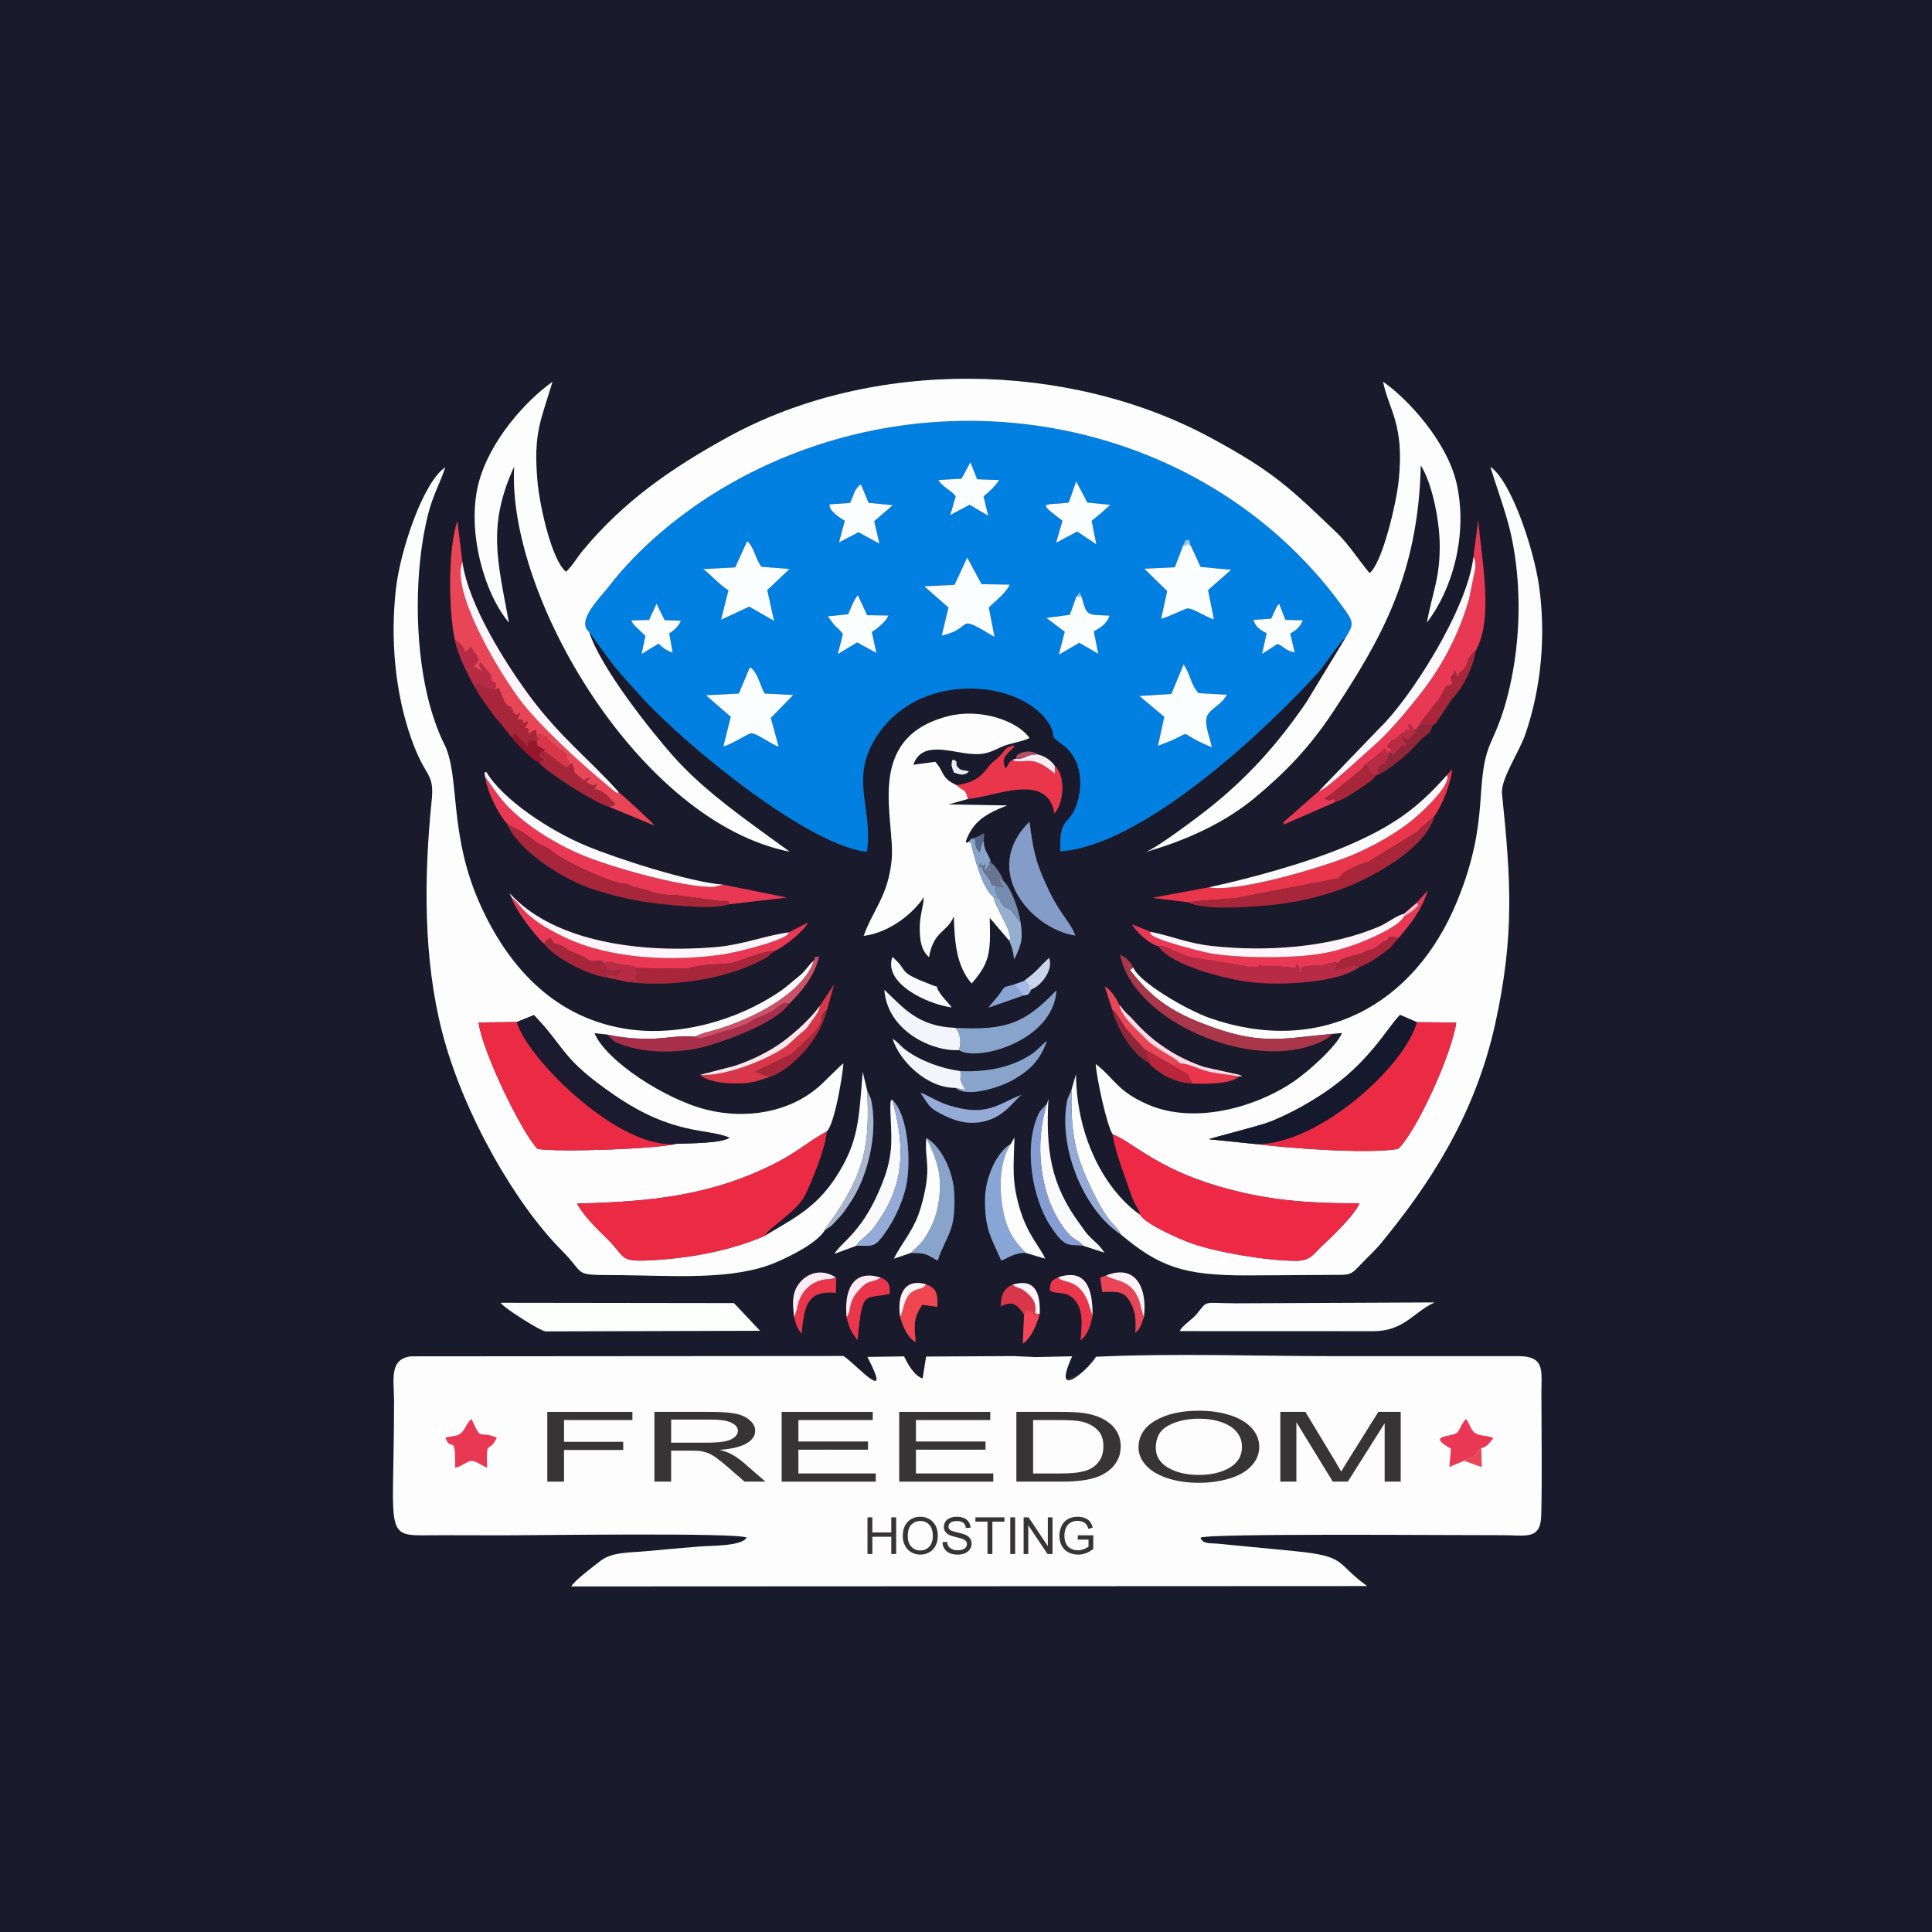 <?xml version="1.0" encoding="UTF-8"?>
<!DOCTYPE svg PUBLIC "-//W3C//DTD SVG 1.1//EN" "http://www.w3.org/Graphics/SVG/1.1/DTD/svg11.dtd">
<!-- Creator: CorelDRAW 2020 (64-Bit) -->
<svg xmlns="http://www.w3.org/2000/svg" xml:space="preserve" width="2214px" height="2214px" version="1.1" style="shape-rendering:geometricPrecision; text-rendering:geometricPrecision; image-rendering:optimizeQuality; fill-rule:evenodd; clip-rule:evenodd"
viewBox="0 0 1914.36 1914.36"
 xmlns:xlink="http://www.w3.org/1999/xlink"
 xmlns:xodm="http://www.corel.com/coreldraw/odm/2003">
 <rect x="0" y="0" width="1914.36" height="1914.36" fill="#333333" stroke="none"/>
 <defs>
  <style type="text/css">
   <![CDATA[
    .fil2 {fill:#0180E2}
    .fil8 {fill:#15192D}
    .fil0 {fill:#191A2C}
    .fil6 {fill:#1C1A2E}
    .fil42 {fill:#56698C}
    .fil39 {fill:#687591}
    .fil34 {fill:#758CAF}
    .fil46 {fill:#75C7FA}
    .fil13 {fill:#849CC8}
    .fil24 {fill:#869DD4}
    .fil18 {fill:#88A4CB}
    .fil19 {fill:#88A6D5}
    .fil28 {fill:#912639}
    .fil45 {fill:#91CEF7}
    .fil23 {fill:#94ABD7}
    .fil29 {fill:#96AED0}
    .fil37 {fill:#97162A}
    .fil40 {fill:#A5BBE9}
    .fil11 {fill:#A8263A}
    .fil20 {fill:#A82F4A}
    .fil26 {fill:#A8B6D0}
    .fil15 {fill:#A93649}
    .fil43 {fill:#B35166}
    .fil31 {fill:#B7263A}
    .fil14 {fill:#B82B44}
    .fil36 {fill:#C8D6EC}
    .fil27 {fill:#CE5066}
    .fil21 {fill:#D83649}
    .fil9 {fill:#E84557}
    .fil10 {fill:#E9364A}
    .fil7 {fill:#E93854}
    .fil41 {fill:#E9ECF4}
    .fil3 {fill:#EB2B44}
    .fil4 {fill:#EE2945}
    .fil25 {fill:#EF4650}
    .fil22 {fill:#F3F5FB}
    .fil38 {fill:#F54657}
    .fil16 {fill:#FAFAFC}
    .fil12 {fill:#FAFEFF}
    .fil44 {fill:#FCB9C6}
    .fil33 {fill:#FDECF4}
    .fil1 {fill:#FDFDFE}
    .fil5 {fill:#FDFFFD}
    .fil30 {fill:#FEE6EB}
    .fil17 {fill:#FEF5FB}
    .fil32 {fill:#FFDAE4}
    .fil35 {fill:#FFF3F5}
    .fil47 {fill:#373435;fill-rule:nonzero}
   ]]>
  </style>
 </defs>
 <g id="Layer_x0020_1">
  <path class="fil0" d="M859.48 1344.54l36.4 -0.52c3.74,8.28 10.33,19.24 18.3,21.87l3.49 -21.7 86.38 -0.49 4.72 24.27 17.41 -23.27 36.15 -0.76 -10.47 23.09c16.7,-1.54 28,-12.46 34.14,-22.64 76.87,-3.67 161.73,-0.59 239.47,-0.59l179.58 -0.02c26.33,0.23 22.21,14.88 22.25,37.77 0.06,39.45 0.82,80.46 -0.14,119.75 -0.62,25.16 -15.41,19.78 -39.05,19.86 -47.57,0.17 -290.13,-2.07 -298.61,2.47 2.41,6.82 10.05,5.08 20.01,6.25l72.93 7.05c53.25,5.21 40.14,11.58 72.21,34.65l-788.6 0.35c3.62,-6.28 22.96,-20.58 28.99,-25.29 11.53,-9.01 28.86,-8.03 46.21,-9.68 17.15,-1.63 34.2,-3.12 51.44,-4.53 12.22,-1 42.06,-0.24 47.11,-8.8 -6.22,-5.3 -213.18,-2.27 -240.65,-2.33 -19.94,-0.04 -39.88,-0.03 -59.82,-0.12 -62,-0.29 -48.7,11.78 -48.87,-134.02 -0.02,-19.57 -5.23,-40.88 17.02,-43.2l428.18 -0.32c11.66,6.68 15.93,23.11 35.72,23.73l-11.9 -22.83zm32.47 -39.64c-3.06,-20.15 2.99,-38.81 25.56,-32.35 10.16,3.87 11.87,8.73 11.37,22.32l-15.07 -1.96c-8.3,12.37 -8.25,18.9 -6.47,36.96 -8.52,-4.81 -12.64,-15.51 -15.39,-24.97zm-395.76 -14l231.04 0.31 25.86 27.41 -212.59 0.59c-5.42,-0.63 -34.1,-19.08 -40.73,-24.78 -4.16,-3.59 -0.29,0.32 -3.58,-3.53zm864.8 28.11l-191.95 -0.07c1.74,-4.95 12.49,-11.6 16.93,-17.09 11.26,-13.92 5.36,-10.62 38.54,-10.41l197.06 -0.88c-20.31,8.78 -29.94,28.45 -60.58,28.45zm-357.72 -46.02c22.02,-6.76 27.79,7.82 26.96,28.8 -3.13,11.68 -9.12,24.74 -16.75,29.55l1.21 -28.9c-4.88,-6.4 -9.63,-15.52 -23.11,-7.84 0.29,-11.47 2.86,-17.79 11.69,-21.61zm-164.33 32.3c-2.65,-24.97 5,-48.51 33.78,-39.33 7.22,3.18 9.11,5.64 8.92,16.05 -25.88,5.93 -26.97,-5.19 -32.03,46.14 -6.1,-9.55 -7.45,-9.15 -10.67,-22.86zm209.69 -39.68c28.31,-9.44 34.25,12.92 33.91,38.01 -1.54,8.34 -4.55,19.14 -11.79,24.39 0.92,-12.2 2.85,-26.15 -3.24,-36.27 -8.76,-14.59 -19.51,-8.05 -27.32,-13.01 0.56,-8.75 1.33,-9.74 8.44,-13.12zm-261.65 39.77c-1.94,-14.48 -2.45,-25.39 6.28,-35.35 8.18,-9.34 21.69,-12.64 34.54,-4.5 0.26,0.39 0.62,0.57 0.68,1.25l-0.19 14.27c-29.39,-3.04 -31.49,14.58 -33.95,40.33 -4.66,-5.37 -5.48,-8.62 -7.36,-16zm309.15 -41.56c30.34,-12.17 40.89,14.41 37.31,41.3 -2.45,6.52 -3.32,11.42 -8.48,15.46 0.59,-12.64 0.64,-20.33 -5.19,-30.67 -5.87,-10.41 -12.42,-10.3 -27.52,-9.69l-2.15 -14.29 6.03 -2.11zm-193.68 -22.29l-16.7 5.63c7.88,-16.16 19.87,-27.55 26.62,-50.67 12.01,-41.14 3.19,-46.87 5.56,-68.93 14.21,8.24 26.77,32.23 27.67,55.78 1.46,37.7 -7.47,39.18 -16.55,65.8 -11.06,-5.98 -10.33,-7.65 -26.6,-7.61zm-54.07 -7.11l-21.5 7.97c5.91,-10.82 25.75,-20.14 43.74,-61.36 5.79,-13.29 10.59,-26.25 12.15,-42.48 1.57,-16.39 -1.91,-43.94 0.13,-48.12l1.08 -0.9c16.48,15.4 19.06,63.31 13.66,86.84 -4.15,18.11 -14.69,39.07 -26.07,52.3 -6.55,7.61 -10.84,5.39 -23.19,5.75zm168.25 7.1c-10.55,-0.59 -17.06,4.56 -24.5,7.63 -9.58,-22.31 -16.62,-30.71 -16.08,-62.01 0.36,-20.99 12.15,-46.26 25.44,-53.58l3.71 -6.49c-0.69,27.97 -2.96,41.92 4.78,68.95 8.16,28.46 20.95,39.49 25.56,51.12l-18.91 -5.62zm56.63 -7.17c-14.6,-1.59 -17.59,2.87 -32.1,-19.02 -18.71,-28.24 -27.78,-81.69 -10.95,-113.92l7.35 -8.03 1.29 -4.46c-2.59,49.78 1.8,84.31 31.06,123.79 5.05,6.82 5.96,9.12 11.66,14.52 4.62,4.37 7.92,6.71 12.74,13.98l-21.05 -6.86zm-161.26 -151.67c6.51,2.33 13.87,6.95 21.57,10.16 7.19,3.01 18.8,6.04 27.29,6.83 23.11,2.16 34.98,-9.2 51.4,-14.77 -8.15,5.38 -19.43,27.73 -49.48,27.66 -11.71,-0.03 -21.87,-4.52 -30.41,-8.9 -12.26,-6.29 -12.33,-9.16 -20.37,-20.98zm39.55 -21.34c24.98,1.06 49.25,-3.09 69.46,-16.04 7.46,-4.77 10.68,-9.92 16.44,-13.88 -7.42,19.82 -16.58,28.57 -33.15,38.35 -11.09,6.54 -45.35,18.79 -57.52,8.18 -28.8,0.16 -55.62,-27.05 -62.34,-48.62 5.69,3.34 7.52,7.05 13.47,11.39 14.64,10.71 35.12,18.04 53.64,20.62zm-5.2 -42.9c52.5,3.08 70.15,-5.77 100.49,-37.18 -3.2,51.46 -80.55,71.1 -96.6,59.23 -25.6,1.69 -70.89,-18.3 -73.98,-59.73 18.69,17.51 33.12,36.37 70.09,37.68zm-126.81 -18.14c-5.14,18.06 -10.65,26.67 -20.89,39.47 -6.15,7.69 -21.57,22.38 -34.54,26.76 -12.91,4.22 -19.17,7.27 -35.03,7.07 -11.82,-0.15 -28.43,-1.82 -35.35,-8.56l33.62 -8.72c16.89,-5.48 34.91,-14.23 48.54,-24.31 12.14,-8.98 27.75,-23.12 36.58,-35.52l14.14 -21.2 -7.07 25.01zm289.59 -4.5c2.98,2.89 2.47,3.18 5.2,6.19 2.93,3.23 3.88,3.44 6.56,6.43 12.81,14.3 22.9,23.38 39.33,33.57 9.13,5.67 21.54,11.46 33.31,15.36l34.16 7.56c6.23,2.24 0.34,1.48 0.03,1.64 -8.33,8.37 -35.87,7.19 -45.99,7.16 -10.62,-0.86 -16.91,-2.84 -25.56,-6.89 -4.87,-2.27 -16.98,-10.96 -17.66,-13.84 -16.36,-6.89 -33.01,-36.49 -36.44,-52.72l-7.44 -22.92c6.5,3.9 11.34,11.6 14.5,18.46zm-224.86 -47.62c17.95,15.65 2.54,13.76 39.04,27.82 9.18,3.54 2.46,-0.88 6.89,6.21 4.81,7.71 8.85,10.44 12.73,16.03 -23.7,-3.19 -68.09,-23.66 -58.66,-50.06zm137.77 32.09c-2.55,4.84 -2.39,5.59 -8.2,6.17l-34.33 12.03c3.28,-5 6.92,-7.98 10.95,-13.6 6.56,-9.16 2.68,-5.7 14.77,-9.54l9.59 -3.38c1.23,-1.56 8.47,-5.65 17.66,-16.07l6.96 -6.78c4.92,11.33 -7.75,27.88 -17.4,31.17zm-240.45 -56.39l18.9 -9.72c-3.81,8.59 -23.71,24.27 -33.68,28.51l-6.02 5.27c-36.89,22.06 -94.87,30.66 -138.18,25.12l-20.99 -4.42c-21.34,-3.13 -53.72,-21 -62.41,-33.54 -8.17,-7.13 -28.12,-32.3 -32.44,-46.01l-1.72 -3.93c44.86,49.41 133.06,59.34 203.57,53.35 28.09,-2.38 49.59,-11.6 72.97,-14.63zm604.55 5.24l-8.16 9.5c-8.06,6.97 -21.28,16.33 -31.2,19.62 -19.51,15.38 -76.78,18.52 -107.02,14.99 -25.76,-3 -79.96,-16.89 -92.06,-35.71 -8.94,-2.12 -21.8,-14.21 -26.1,-21.58l18.9 7.45c20.82,4.2 36.17,11.35 60.92,14.04 52.98,5.76 116.08,1.72 165.27,-19.4 8.71,-3.74 16.78,-10.8 24.29,-12.47l12.89 -11.13 10.89 -12.21c-7.09,21.73 -17.38,33.04 -28.62,46.9zm-366.08 -114.97c3.8,27.96 5.55,38.23 16.38,61.98 3.87,8.49 8.38,17.49 13.66,25.57 4.48,6.88 13.24,17.68 15.35,25.33 -42.96,-6.4 -94.64,-64.04 -45.39,-112.88zm-539.38 -44.51c-1.19,-8.69 -0.5,-2.34 1.18,-4.79 15.91,26.91 61.73,57.69 98.95,73.25 29.75,12.44 102.75,36.04 135.68,38.5l63.24 12.74 -57.35 6.67c-14.15,5.43 -54.1,1.24 -71.36,-0.78 -22.88,-2.69 -40.71,-7.06 -61.39,-13.43 -30.97,-9.53 -76.82,-39.4 -87.21,-65.64 -8.27,-9.02 -19.61,-31.06 -21.74,-46.52zm940.61 39.1c-8.62,32.17 -62.3,61.76 -94.7,73.09 -20.98,7.34 -43.02,12.62 -68.4,15.01 -21.52,2.04 -64.5,5.41 -81.44,-2.9l-35.02 -4.32 56.01 -10.36c41.22,-8.87 96.42,-24.15 133.56,-39.67 50.5,-21.11 74.9,-40.41 102.55,-71.7l5.09 -5.67c-1.7,15.37 -10.33,36.3 -17.65,46.52zm-461.25 -44.12c-5.33,4.82 -9.8,2.49 -14.87,0.82 -1.31,-3.67 -3.76,-7.86 -1.08,-12.86 7.11,2.59 0.73,3.34 5.62,8.29 3.86,3.91 5.97,1.23 10.33,3.75zm-12.13 13.38c17.12,-2.64 23.34,-7.57 31.14,-17.68 5.09,-6.6 7.48,-6.72 12.32,-12 5.13,-5.59 4.69,-8.39 14.26,-9.45 -4.21,6.54 -15.56,10.12 -9.19,22.58 4.69,-5.94 1.23,-4.69 7.27,-8.87l2.81 -0.7c1.8,-4.52 -0.55,-2.78 5.14,-5.79 0.67,-0.35 4.12,-1.2 5.48,-1.3 4.93,-0.36 8.27,0.99 11.42,2.77 8.22,2.35 12.99,6.32 16.61,11.3 11.33,10.18 8.68,37.34 -0.33,47.12 -7.21,-42.04 -60.15,-15.99 -85.58,-14.38l-19.35 5.51 58.05 0.99c-21.41,8.26 -33.94,15.87 -41.04,35.69 2.51,1.53 -1.41,3.12 3.3,-0.06l2.06 -2.8c6.17,-1.57 6.7,-1.78 12.89,-5.45l-0.35 7.81c0.15,11.06 5.71,13.65 7.15,21.82 4.52,3.15 0.09,-0.71 3.35,2.83 0.29,0.31 2.94,3.77 3.43,4.46 2.48,3.45 4.24,6.43 5.66,10.64 7.16,6.53 15.11,27.81 16.94,41.13 2.58,18.61 -0.07,22.81 -6.47,36.62 -1.32,-10.23 -1.68,-10.37 -4.78,-18.61l-19.46 -22.81c1.19,35.6 -0.13,44.51 -17.85,65.16 -14.89,-17.29 -16.88,-39.78 -17.65,-66.63 -6.64,16.38 -19.99,14.03 -24.63,40.49 -7.78,-6.95 -9.08,-16.55 -9.16,-28.57 -0.07,-12.52 3.49,-20.64 4.07,-30.87 -9.48,14.6 -32.62,34.93 -59.63,38.38 9.28,-26 24.25,-39.58 27.72,-75.21 3.92,-40.21 -28.58,-120.8 56.07,-142.5 30.95,-7.93 68.04,3.98 80.49,21.6 -4.23,2.93 -20.32,5.35 -27.66,8.79 -10.99,5.15 -16.66,8.27 -31.07,6.93 -20.55,-1.91 -48.18,-13.01 -56.33,10.85l21.69 -2.94c9.27,9.88 5.17,15.88 21.21,23.15zm-489.79 -221.33c6.25,43.72 43.69,101.35 63.81,129.11 32.56,44.93 62.17,66.37 90.96,98.93 1.05,0.66 33.47,29.83 35.61,33.34l-45.33 -18.79c-12.29,-2.64 -64.12,-35.93 -69.15,-43.77 -6.32,-2.19 -20.93,-17.19 -26.62,-24.53l-12.8 -15.88c-2.58,-2.58 -3.23,-3.31 -5.26,-6.22 -6.76,-9.74 -12.08,-15.72 -17.63,-25.96 -6.1,-10.21 -18.91,-34.92 -21.05,-49.13 -6.3,-29.19 -6.76,-90.06 2.52,-117.47l4.94 40.37zm1004.05 88.31c-2.86,17.15 -12.04,35.91 -23.83,48.02l-15.28 23.23c-0.21,0.21 -0.68,0.62 -0.88,0.8l-1.8 1.3c-0.11,-0.27 -0.6,0.4 -0.91,0.58 -3.1,9.72 -4.62,7.16 -11.6,14.08 -3.91,3.88 -6.83,7.44 -11.91,12.37 -4.86,4.73 -21.68,18.65 -28.48,21.19l-4.22 1.82c-4.17,5.53 -3.85,4.71 -10.13,9.11 -3.69,2.59 -4.89,3.45 -8.94,5.98 -7.1,4.41 -13.44,9.04 -21.5,11.42l-50.1 21.89 -1.07 -1.85 35.7 -31.35 59.47 -61.83c30.37,-28.83 87.22,-118 93.18,-169.33l4.93 -37.3c2.67,38.3 15.84,96.6 -2.63,129.87zm-351.48 578.31c-38.7,-25.46 -62.63,-89.28 -53.02,-133.97l4.06 -9.51 4.4 -15.28c0.71,64.17 29.89,115.69 63.64,139.22 0.45,-2.2 -4.65,-9.11 -7.25,-15.57 -3,-7.45 -4.62,-12.86 -7.42,-20.71 -4.76,-13.34 -10.24,-28.32 -12.59,-43.56 -5.81,-8.65 -15.94,-55.6 -16.77,-69.6 19.25,15.06 21.2,26.95 51.94,40.25 45.56,19.71 106.15,3.22 144.79,-23.3 13.19,-9.04 41.15,-33.49 47.36,-47.71l-9.72 0.9c-5.28,6.65 -19.13,11.3 -26.58,13.32 -67.22,18.19 -171.91,-29.69 -183.68,-92.04 6.7,4.18 9.29,5.96 13.28,13.17 4.89,13.64 51.88,41.6 75.96,49.97 107.98,37.56 202.13,-11.44 244.94,-116.36 33.22,-81.39 15.86,-118.06 33.38,-157.22 7.71,-17.23 12.24,-28.9 17.08,-48.41 9.41,-37.94 12.54,-80.15 8.52,-120.46 -4.48,-45.03 -14.69,-66.04 -26.22,-103.82 20.84,14.29 42.85,81.34 48.09,117.45 7.28,50.17 1.98,102.9 -13.63,147.93 -5.9,17.02 -24.47,44.19 -22.98,58.52 8.87,85.4 12.47,140.64 -6.66,227.69 -20.58,93.63 -67.71,162.25 -113.23,217.74 -5.47,6.67 -14.17,14.74 -20.12,20.99 -10.64,11.18 -9.98,10.26 -30.24,10.33 -27.43,0.09 -54.86,0.47 -82.29,0.51 -63.53,0.09 -86.87,-8.7 -125.04,-40.47zm-303.94 -271.72c2.6,-4.37 -4.34,-1.43 4.77,-3.97 -4.53,20.4 -18.11,35.83 -29.71,47 -12.18,18.05 -57.08,34.9 -81.78,41.97 -25.33,7.24 -63.55,8.37 -90.96,-4.36l-7.69 -7.15 -12.3 -1.3c11.27,27.41 70.33,65.84 111.53,75.94 38.82,9.52 81.34,2.64 110.69,-22.91 6.94,-6.04 19.97,-19.85 24.47,-23.13 -1.11,13.26 -8.83,60.54 -16.65,67.47 -0.93,16.22 -14.48,48.52 -20.88,62.17 -8.01,17.05 -38.17,34.32 -40.33,41.23 25.61,-15.92 49.46,-26.03 70.27,-57.99 22.76,-34.98 22.83,-57.48 26.65,-104.38l4.45 18.51 3.65 8.06c7.64,33.01 -2.69,77.74 -21.44,104.41 -4.17,5.93 -5.51,8.74 -10.35,13.68 -5,5.1 -7.02,8.54 -13.57,11.75 -7.3,12.34 -31.41,24.86 -48.97,32.38 -42.11,18.03 -103.47,12.96 -153.54,12.55 -49.95,-0.42 -32.57,1.36 -58.88,-24.97 -44.5,-44.54 -97.08,-134.21 -118.15,-216.31 -18.5,-72.05 -18.03,-152.59 -10.4,-227.67 3.11,-30.65 -5.66,-21.39 -20.33,-63.29 -15.82,-45.17 -20.65,-98.09 -14.96,-147.99 4.33,-38.05 27,-105.72 48.89,-120.26 -5.29,16.15 -12.44,27.86 -17.18,46.98 -13.56,54.66 -13.19,125.89 -0.63,179.09 3.91,16.56 9.57,33.87 16.85,48.41 15.94,31.83 3.64,88.83 36.11,160.13 26.18,57.48 69.89,108.89 140.86,121.37 53.95,9.49 113.62,-7.95 155.69,-36.67 6.55,-4.47 11.51,-9.27 17.7,-14.11 7.85,-6.14 9.87,-11.47 16.12,-16.64zm526.33 -319.34c-4.57,2.34 -20.96,27.62 -27.1,34.38 -55.02,60.45 -175.26,171.81 -255.34,176.91 -1.44,-38.52 11.36,-23.08 18.15,-53.25 5.04,-22.41 -2,-42.59 -15.79,-52.3 -15.97,-11.23 -4.71,-7.03 -13.98,-21.58 -26.59,-41.7 -123.54,-52.48 -167.61,9.19 -31.88,44.61 -5.71,73.76 -12.45,118.38 -56.83,-5.47 -177.7,-103.61 -221.9,-151.81 -10.42,-11.36 -18.89,-20.53 -28.96,-32.75 -3.73,-4.54 -24.09,-33.1 -24.38,-33.31 11.73,36.63 63.57,100.96 83.72,123.56 25.12,28.17 55.51,50.86 84.74,72.29l30.3 21.96c-148.68,-29.25 -280.3,-253.44 -272.99,-381.62 -26.74,58.33 -16.63,92.75 -5.23,154.57 -24.62,-29.02 -41.84,-90.79 -30.27,-137.15 10.78,-43.22 48.08,-83.55 73.45,-101.36 -11.67,39.04 -19.06,50.44 -14.89,98.5 2.06,23.74 13.95,78.07 28.3,89.74 6.57,-6.11 10.39,-13.49 16.55,-20.93 40.04,-48.37 87.13,-81.51 144.89,-113.1 142.03,-77.67 335.33,-75.21 476.5,0.74 62.92,33.85 79.5,50.32 125.86,94.69 11.49,11 21.42,26.76 32.45,39.92 12.75,-10.26 26.44,-69.16 28.75,-90.94 6.01,-56.57 -9.38,-69.8 -15.43,-98.73 23.94,16.52 64.06,59.5 73.18,102.12 10.81,50.53 -4.76,104.23 -29.75,136.47 5.48,-29.94 13.64,-45.04 12.65,-80.35 -0.66,-23.62 -7.97,-58.75 -18.7,-75.32 -2.53,108.01 -39.14,171.82 -86.36,243.39 -24.1,36.54 -48.22,61.16 -78.34,86.14 -28.3,23.47 -65.01,41.18 -107.62,53.46 11.64,-4.58 50.13,-33.59 59.96,-41.29 39.58,-30.99 70.1,-64.82 98.85,-106.79l38.79 -63.83zm-1333.08 1282.13l1914.36 0 0 -1914.36 -1914.36 0 0 1914.36z"/>
  <path class="fil1" d="M835.66 1343.64l-428.18 0.32c-22.25,2.32 -17.04,23.63 -17.02,43.2 0.17,145.79 -13.13,133.73 48.87,134.02 19.94,0.09 39.88,0.09 59.82,0.12 27.47,0.06 234.43,-2.97 240.65,2.33 -5.05,8.56 -34.89,7.8 -47.11,8.8 -17.24,1.41 -34.29,2.9 -51.44,4.53 -17.35,1.65 -34.68,0.67 -46.21,9.68 -6.03,4.71 -25.37,19.01 -28.99,25.29l788.6 -0.35c-32.07,-23.07 -18.96,-29.44 -72.21,-34.65l-72.93 -7.05c-9.96,-1.17 -17.6,0.57 -20.01,-6.25 8.48,-4.54 251.04,-2.3 298.61,-2.47 23.64,-0.08 38.43,5.3 39.05,-19.86 0.96,-39.29 0.2,-80.3 0.14,-119.75 -0.04,-22.89 4.08,-37.54 -22.25,-37.77l-179.58 0.02c-77.74,0 -162.6,-3.08 -239.47,0.59 -7.85,13.02 -44.57,45.63 -23.67,-0.45l-36.15 0.76 -22.13 -1 -86.38 0.49 -3.49 21.7c-7.97,-2.63 -14.56,-13.59 -18.3,-21.87l-36.4 0.52c26.51,50.86 -12.7,5.47 -23.82,-0.9z"/>
  <path class="fil1" d="M823.35 1378.51l88.51 0.18 -1.42 23.42c-9.24,2.14 -23.38,1.09 -33.65,1.13 -30.68,0.12 -25.13,-2.74 -26.84,8.22l3.05 1.72c15.61,6.16 -11.67,-2.31 3.28,1.16l38.72 -0.11 0.12 21.09 -44.7 2.32 -0.03 7.47c11.82,5.87 45.82,0.17 61.49,1.16l-0.42 24.96 -89.19 -0.71 1.08 -92.01z"/>
  <path class="fil1" d="M676.16 1379.09c18.48,-2.4 65.93,-2.34 78.87,6.45 7.25,4.91 15.15,17.26 13.91,31.51 -1.53,17.43 -11.9,16.48 -17.91,26.36l20.24 28.92 -33.31 -0.52 -14.35 -24.74 -21.49 0.68 -1.41 24.72 -25.34 -0.27 0.79 -93.11z"/>
  <path class="fil1" d="M1262.03 1378.95l31.51 0.44 26.47 41.6 26.01 -41.81 32.05 -0.34 -0.76 93.84 -28.63 -0.56 -0.79 -45.42c-8.04,3.86 -16.14,22.6 -21.43,32.38l-14.77 -0.07c-6.3,-9.86 -13.1,-27.83 -21.77,-33.45l-0.74 46.92 -27.17 -0.01 0.02 -93.52z"/>
  <path class="fil1" d="M1467.81 1434.9l0.41 18.92 -17.45 -6.38 -14.61 6.08 1.47 -18.1c-25.14,-13.97 0.91,-11.12 6.24,-15.96 2.36,-2.14 4.51,-9.35 8.72,-13.45 4.2,5.17 4.64,11.48 9.78,14.4 5.04,2.87 12.1,1.69 17.48,4.65 -5.61,6.65 -7.12,8.76 -12.04,9.84z"/>
  <path class="fil1" d="M441.38 1424.55c8.08,-2.46 11.82,-0.57 16.58,-5.69 3.35,-3.61 4.25,-8.42 9.22,-12.93 10.72,23.72 6.34,10.61 25.13,18.62 -8.59,17.7 -10.52,-1.12 -9.6,29.76 -5.45,-1.89 -11.12,-7.41 -16.59,-6.56 -3.97,0.61 -8.27,5.15 -15.21,6.65 0.93,-35.86 -4.57,-14.51 -9.53,-29.85z"/>
  <path class="fil1" d="M964.37 1379.68c11.03,-3.27 56.53,-1.57 67.5,1.94 17.17,5.5 30.51,19.56 31.57,41.09 2.66,54.26 -55.56,46.78 -99.46,48.41l0.39 -91.44z"/>
  <path class="fil1" d="M910.55 1499.3c2.57,16.19 28.06,-2.15 25.81,26.67 -12.24,10.18 -22.11,11.42 -37.96,2.23l6.06 -8.26c6.77,3.04 14.92,5.96 22.36,3.58 -2.34,-13.06 -31.48,-3.42 -26.42,-23.11 4.03,-15.71 25.86,-12.57 35.49,-4.54l-5.36 6.69c-3.34,-2.06 -13.61,-9.53 -19.98,-3.26z"/>
  <path class="fil1" d="M788.92 1489.92l5.62 0.17c3.35,6.17 0.59,9.66 2.86,17.38l18.39 0.03c2.33,-14.17 -3.15,-17.25 4.91,-17.29 6.38,-0.03 4.61,-0.35 4.53,20.33 -0.07,15.48 1.72,17.38 -2.65,23.21 -11.51,-1.45 -4.5,-4.53 -7.81,-16.69l-17.65 -0.01c-0.86,4.66 0.46,12.05 -2.45,15.14 -7.68,8.11 -8.41,-2.37 -8.64,-8.24 -0.19,-4.98 0.37,-11.81 0.32,-17.18 -0.07,-7.38 -0.96,-12.52 2.57,-16.85z"/>
  <polygon class="fil1" points="1001.28,1523.63 1001.26,1521.76 1001.25,1514.29 1001.47,1490.31 1010.76,1490.54 1011.24,1533.01 1001.2,1533.45 "/>
  <path class="fil2" d="M1129.02 689.64l31.65 -2.02 12.1 -29.18c6.23,8.24 7.61,21.63 15.13,28.45l27.62 1.51c-4.47,9.39 -15.4,13.45 -19.04,20.22 -4.18,7.79 2.74,22.63 4.26,31.84 -41.71,-17.08 -10.26,-16.91 -53.32,-1.5l6.23 -28.67 -24.63 -20.65zm-429.48 -0.74l32.51 -1.68 11.02 -26.04c7.64,4.29 10.46,19.3 14.59,26.01l28.28 1.46 -22.17 22.71 7.8 28.57c-7.49,-2.48 -21.99,-13.61 -27.23,-13.28 -3.58,0.23 -19.95,11.38 -27.58,12.96l7.34 -29.34 -24.56 -21.37zm-74.1 -74.16l17.67 -0.42 7.47 -16.12 7.99 16.33 16.12 0.5c-2.73,6.24 -6.72,9.39 -11.57,12.62l3.39 19.15c-7.27,-2.96 -9.09,-4.48 -14.04,-8.99l-16.72 10.19 3.78 -17.95 -10.68 -10.14c-2.65,-3.11 -2.69,-4.26 -3.41,-5.17zm616.51 -0.53l17.72 -1.24 5.26 -11.6c1.63,-2.36 1.14,-1.68 2.58,-2.98l6.13 15.8 17.23 0.48c-3.14,7.26 -6.58,9.77 -12.41,13l4.38 18.82c-9.77,-1.95 -9.83,-5.59 -16.97,-8.46l-15.29 9.86 4.51 -20.45c-6.74,-3.49 -10.73,-6.1 -13.14,-13.23zm-175.26 -23.47l3.36 -4 1.69 4.54c5.23,20.21 5.8,17.57 27.68,18.73 -1.93,7.31 -9.44,12.31 -15.63,15.59l4.44 22.19 -18.8 -10.87 -20.26 11.79 5.85 -22.71 -18.14 -13.71 23.2 -3.11 6.61 -18.44zm-246.39 20l20.1 -2.09c3.07,-6.58 5.04,-13.11 9.56,-18.94l9.24 19.87 21.06 0.32c-1.86,5.4 -11.52,13.57 -16.43,16.26l4.56 20.8 -19.11 -10.44 -19.13 11.55 5.07 -19.92c-2.36,-3.15 -4.26,-4.82 -8.1,-8.29l-6.82 -9.12zm95.59 -29.78l29.97 -1.49 12.52 -26.97 14.23 26.36 27.84 0.42c-3.39,8.25 -14.33,16.37 -20.7,22.69l5.72 29.16c-40.92,-24.55 -18.44,-9.13 -52.34,-1.29l6.69 -27.81 -23.93 -21.07zm256.56 -40.69c3.97,-7.94 -0.23,-3.21 5.72,-5.63l1.86 6.36 9.58 20.73 30.22 2.89 -22.82 20.08 5.82 29.05c-7.9,-2.19 -20.93,-11.42 -26.41,-10.83 -2.72,0.29 -18.84,8.54 -25.88,10.13l6.01 -27.33 -22.65 -22.17 30.19 -1.48 8.36 -21.8zm-432.13 -4.01c6.39,4.76 8.28,17.5 14.1,25.33l27.93 2.23c-1.04,0.55 -18.59,17.99 -22.14,20.69l6.77 30.65 -24.6 -14.09 -27.93 13.01 7.4 -29.27c-7.67,-3.96 -21.14,-18.87 -25.07,-20.92l31.76 -1.67 11.78 -25.96zm102 -37.9c4.05,-8.5 4.44,-14.63 10.73,-18.33l7.62 18.21 23.87 2.34 -18.31 15.82 5.14 22.26 -20.75 -11.31 -19.29 10.1 5.75 -21.44c-6.59,-3.91 -16.03,-10.45 -15.06,-16.27l20.3 -1.38zm224.05 -21.38l11.02 20.99 22.73 2.27c-6.03,5.52 -10.07,9.15 -18.45,15.86l4.65 23.23 -19 -12.69 -20.85 11.15 6.32 -21.81c-26.24,-19.98 -18.72,-14.92 6.21,-17.97l7.37 -21.03zm-104.84 -18.91l6.7 16.83 21.86 0.78c-4.35,6.26 -8.64,10.5 -15.54,16.16l4.64 19.17 -18.48 -10.85 -19.08 10.13 5.4 -18.61c-4.65,-5.96 -14.29,-10.03 -17.18,-16.03l22.9 -1.33 8.78 -16.25zm-377.81 168.02c0.29,0.21 20.65,28.77 24.38,33.31 10.07,12.22 18.54,21.39 28.96,32.75 44.2,48.2 165.07,146.34 221.9,151.81 6.74,-44.62 -19.43,-73.77 12.45,-118.38 44.07,-61.67 141.02,-50.89 167.61,-9.19 9.27,14.55 -1.99,10.35 13.98,21.58 13.79,9.71 20.83,29.89 15.79,52.3 -6.79,30.17 -19.59,14.73 -18.15,53.25 80.08,-5.1 200.32,-116.46 255.34,-176.91 6.14,-6.76 22.53,-32.04 27.1,-34.38 7.14,-11.74 8.85,-14.67 1.06,-25.77 -134.81,-191.92 -403.04,-244.81 -610.15,-127.4 -46.13,26.16 -90.36,62.46 -121.46,102.92 -7.84,10.2 -31.95,33.51 -18.81,44.11z"/>
  <path class="fil1" d="M583.72 626.09c-13.14,-10.6 10.97,-33.91 18.81,-44.11 31.1,-40.46 75.33,-76.76 121.46,-102.92 207.11,-117.41 475.34,-64.52 610.15,127.4 7.79,11.1 6.08,14.03 -1.06,25.77l-38.79 63.83c-28.75,41.97 -59.27,75.8 -98.85,106.79 -9.83,7.7 -48.32,36.71 -59.96,41.29 42.61,-12.28 79.32,-29.99 107.62,-53.46 30.12,-24.98 54.24,-49.6 78.34,-86.14 47.22,-71.57 83.83,-135.38 86.36,-243.39 10.73,16.57 18.04,51.7 18.7,75.32 0.99,35.31 -7.17,50.41 -12.65,80.35 24.99,-32.24 40.56,-85.94 29.75,-136.47 -9.12,-42.62 -49.24,-85.6 -73.18,-102.12 6.05,28.93 21.44,42.16 15.43,98.73 -2.31,21.78 -16,80.68 -28.75,90.94 -11.03,-13.16 -20.96,-28.92 -32.45,-39.92 -46.36,-44.37 -62.94,-60.84 -125.86,-94.69 -141.17,-75.95 -334.47,-78.41 -476.5,-0.74 -57.76,31.59 -104.85,64.73 -144.89,113.1 -6.16,7.44 -9.98,14.82 -16.55,20.93 -14.35,-11.67 -26.24,-66 -28.3,-89.74 -4.17,-48.06 3.22,-59.46 14.89,-98.5 -25.37,17.81 -62.67,58.14 -73.45,101.36 -11.57,46.36 5.65,108.13 30.27,137.15 -11.4,-61.82 -21.51,-96.24 5.23,-154.57 -7.31,128.18 124.31,352.37 272.99,381.62l-30.3 -21.96c-29.23,-21.43 -59.62,-44.12 -84.74,-72.29 -20.15,-22.6 -71.99,-86.93 -83.72,-123.56z"/>
  <path class="fil1" d="M512.05 1012.68l17.02 -6.86c32.48,33.93 26.18,42.49 79.59,79.3 58.49,40.31 91.89,32.7 114.18,42.18 -8.27,5.75 -39.68,5.51 -52.24,6 -19.43,5.22 -116.5,8.52 -137.8,5.2 -14.86,-14.27 -54.86,-96.25 -58.61,-125.36l37.86 -0.46zm305.52 205.89c2.5,-5 7.4,-10.8 10.2,-15.01 28.97,-43.6 34.2,-69.95 31.51,-122.89l-4.45 -18.51c-3.82,46.9 -3.89,69.4 -26.65,104.38 -20.81,31.96 -44.66,42.07 -70.27,57.99 -31.79,13.78 -69.79,21.59 -109.14,24.02 -36.53,2.26 -27.65,-1.86 -46.6,-20.5 -9.64,-9.49 -24.1,-23.35 -30.4,-35.54 73.63,-1.65 134.85,-7.99 198.48,-40.93 19.5,-10.09 33.45,-22.27 48.87,-30.45 7.82,-6.93 15.54,-54.21 16.65,-67.47 -4.5,3.28 -17.53,17.09 -24.47,23.13 -29.35,25.55 -71.87,32.43 -110.69,22.91 -41.2,-10.1 -100.26,-48.53 -111.53,-75.94l12.3 1.3c14.98,3.2 27.54,4.36 43.59,4.2 13.98,-0.14 30.44,-3.72 43.24,-2.07l9.8 -3.83c3.73,-0.91 5.47,-1.29 8.9,-2.26 35.01,-9.92 87.98,-34.96 99.84,-69.53 -6.25,5.17 -8.27,10.5 -16.12,16.64 -6.19,4.84 -11.15,9.64 -17.7,14.11 -42.07,28.72 -101.74,46.16 -155.69,36.67 -70.97,-12.48 -114.68,-63.89 -140.86,-121.37 -32.47,-71.3 -20.17,-128.3 -36.11,-160.13 -7.28,-14.54 -12.94,-31.85 -16.85,-48.41 -12.56,-53.2 -12.93,-124.43 0.63,-179.09 4.74,-19.12 11.89,-30.83 17.18,-46.98 -21.89,14.54 -44.56,82.21 -48.89,120.26 -5.69,49.9 -0.86,102.82 14.96,147.99 14.67,41.9 23.44,32.64 20.33,63.29 -7.63,75.08 -8.1,155.62 10.4,227.67 21.07,82.1 73.65,171.77 118.15,216.31 26.31,26.33 8.93,24.55 58.88,24.97 50.07,0.41 111.43,5.48 153.54,-12.55 17.56,-7.52 41.67,-20.04 48.97,-32.38z"/>
  <path class="fil1" d="M1245.05 1133.68l-46.94 -4.81c2.23,-1.46 50.35,-13.26 60.9,-17.56 19.03,-7.74 35.78,-17.07 51.27,-27.23 47.01,-30.86 64.9,-66.87 77.07,-78.4l16.54 7.14 39.06 0.4c-4.49,31.73 -39.79,108.84 -57.66,125.2 -29.27,5.3 -109.71,-0.78 -140.24,-4.74zm-121.92 -174.78c-3.55,2.45 -5.92,-0.55 3.16,10.39 21.17,25.48 44.03,37.51 76.55,49.03 49,17.37 71.57,10.15 117.27,6.13l9.72 -0.9c-6.21,14.22 -34.17,38.67 -47.36,47.71 -38.64,26.52 -99.23,43.01 -144.79,23.3 -30.74,-13.3 -32.69,-25.19 -51.94,-40.25 0.83,14 10.96,60.95 16.77,69.6 19.17,7.39 43.15,33.39 103.97,51.29 47.62,14.02 87.52,17.26 140.58,17.08 -4.81,11.96 -28.87,34.61 -37.44,42.57 -7.96,7.39 -10.71,14.35 -25.14,14.43 -28.48,0.16 -78.36,-8.38 -103.08,-17.01 -13.04,-4.55 -46.27,-19.32 -51.63,-28.52 -33.75,-23.53 -62.93,-75.05 -63.64,-139.22l-4.4 15.28c-0.64,31.99 1.44,56.12 13.07,83.29 5.67,13.23 16.11,35.93 25.69,47.16 5.45,6.37 6.49,5.91 10.2,13.03 38.17,31.77 61.51,40.56 125.04,40.47 27.43,-0.04 54.86,-0.42 82.29,-0.51 20.26,-0.07 19.6,0.85 30.24,-10.33 5.95,-6.25 14.65,-14.32 20.12,-20.99 45.52,-55.49 92.65,-124.11 113.23,-217.74 19.13,-87.05 15.53,-142.29 6.66,-227.69 -1.49,-14.33 17.08,-41.5 22.98,-58.52 15.61,-45.03 20.91,-97.76 13.63,-147.93 -5.24,-36.11 -27.25,-103.16 -48.09,-117.45 11.53,37.78 21.74,58.79 26.22,103.82 4.02,40.31 0.89,82.52 -8.52,120.46 -4.84,19.51 -9.37,31.18 -17.08,48.41 -17.52,39.16 -0.16,75.83 -33.38,157.22 -42.81,104.92 -136.96,153.92 -244.94,116.36 -24.08,-8.37 -71.07,-36.33 -75.96,-49.97z"/>
  <path class="fil1" d="M1000.1 932.18c4.77,-7.44 -14.81,-34.08 -15.62,-43.56 -9.52,-5.97 -18.1,-35.25 -21.1,-47.98 -1.82,-7.71 -0.19,-3.47 -3.16,-6.91 -4.71,3.18 -0.79,1.59 -3.3,0.06 7.1,-19.82 19.63,-27.43 41.04,-35.69l-58.05 -0.99 19.35 -5.51c-3.46,-11.76 -3.78,-6.4 -11.35,-13.6 -16.04,-7.27 -11.94,-13.27 -21.21,-23.15l-21.69 2.94c8.15,-23.86 35.78,-12.76 56.33,-10.85 14.41,1.34 20.08,-1.78 31.07,-6.93 7.34,-3.44 23.43,-5.86 27.66,-8.79 -12.45,-17.62 -49.54,-29.53 -80.49,-21.6 -84.65,21.7 -52.15,102.29 -56.07,142.5 -3.47,35.63 -18.44,49.21 -27.72,75.21 27.01,-3.45 50.15,-23.78 59.63,-38.38 -0.58,10.23 -4.14,18.35 -4.07,30.87 0.08,12.02 1.38,21.62 9.16,28.57 4.64,-26.46 17.99,-24.11 24.63,-40.49 0.77,26.85 2.76,49.34 17.65,66.63 17.72,-20.65 19.04,-29.56 17.85,-65.16l19.46 22.81z"/>
  <path class="fil3" d="M757.91 1224.53c2.16,-6.91 32.32,-24.18 40.33,-41.23 6.4,-13.65 19.95,-45.95 20.88,-62.17 -15.42,8.18 -29.37,20.36 -48.87,30.45 -63.63,32.94 -124.85,39.28 -198.48,40.93 6.3,12.19 20.76,26.05 30.4,35.54 18.95,18.64 10.07,22.76 46.6,20.5 39.35,-2.43 77.35,-10.24 109.14,-24.02z"/>
  <path class="fil4" d="M1129.77 1203.75c5.36,9.2 38.59,23.97 51.63,28.52 24.72,8.63 74.6,17.17 103.08,17.01 14.43,-0.08 17.18,-7.04 25.14,-14.43 8.57,-7.96 32.63,-30.61 37.44,-42.57 -53.06,0.18 -92.96,-3.06 -140.58,-17.08 -60.82,-17.9 -84.8,-43.9 -103.97,-51.29 2.35,15.24 7.83,30.22 12.59,43.56 2.8,7.85 4.42,13.26 7.42,20.71 2.6,6.46 7.7,13.37 7.25,15.57z"/>
  <path class="fil3" d="M1245.05 1133.68c30.53,3.96 110.97,10.04 140.24,4.74 17.87,-16.36 53.17,-93.47 57.66,-125.2l-39.06 -0.4c-12.09,44.27 -97.89,121.38 -158.84,120.86z"/>
  <path class="fil3" d="M670.6 1133.3c-55.62,6.75 -147.22,-82.83 -158.55,-120.62l-37.86 0.46c3.75,29.11 43.75,111.09 58.61,125.36 21.3,3.32 118.37,0.02 137.8,-5.2z"/>
  <path class="fil5" d="M496.19 1290.9c3.29,3.85 -0.58,-0.06 3.58,3.53 6.63,5.7 35.31,24.15 40.73,24.78l212.59 -0.59 -25.86 -27.41 -231.04 -0.31z"/>
  <path class="fil1" d="M1360.99 1319.01c30.64,0 40.27,-19.67 60.58,-28.45l-197.06 0.88c-33.18,-0.21 -27.28,-3.51 -38.54,10.41 -4.44,5.49 -15.19,12.14 -16.93,17.09l191.95 0.07z"/>
  <path class="fil6" d="M512.05 1012.68c11.33,37.79 102.93,127.37 158.55,120.62 12.56,-0.49 43.97,-0.25 52.24,-6 -22.29,-9.48 -55.69,-1.87 -114.18,-42.18 -53.41,-36.81 -47.11,-45.37 -79.59,-79.3l-17.02 6.86z"/>
  <path class="fil7" d="M1459.87 552.41c1.78,2.72 1.07,0.26 1.8,4.87 0.38,2.42 0.33,2.87 0.23,5.38l-6.36 31.12c-10.43,36.32 -27.74,68.22 -49.86,95.9 -15.07,18.87 -30.23,36.91 -46.34,50.89 -6.29,5.45 -47.36,43.78 -52.12,43l-35.7 31.35 1.07 1.85 50.1 -21.89 -0.1 -3.49c-3.55,0.63 -5.53,3.4 -10.3,-0.49 2.6,-1.58 2.76,-1.36 5.8,-3.23l18.58 -15.18c1.15,-0.96 1.93,-1.59 3.23,-2.7 3.93,-3.31 10.83,-8.17 12.53,-12.14l2.77 -1.92c0.29,-0.2 0.91,-0.64 1.27,-0.88l11.1 -8.9c2.29,-2.46 1.91,-2.33 4.63,-3.84l3.01 5.61c0.11,0.27 0.31,0.93 0.5,1.37l0.29 -4.88 3.22 2.36c-0.94,-5.26 -0.4,-4.45 -5.14,-6.41 6.78,-9.92 5.01,-4.28 9.74,-8.82l5.7 -5.24c4.21,-0.36 2.22,2.13 2.36,3.17 0.07,-4.13 -0.12,-9.42 5.76,-4.41 -0.22,-0.58 -1.73,-4.51 -1.77,-4.92 -0.51,-5.21 -0.93,-0.31 0.64,-2.86l2.22 2.59 3.01 3.83c6.26,-5.25 1.59,-1.62 5.62,-6.55 0.11,-0.57 0.54,-1.22 0.73,-1.59l13.99 -17.96c1.65,-1.84 3.15,-3.87 4.94,-6.68l5.48 -9.78c0.36,-0.39 1.66,-1.39 1.88,-1.53l4.57 -0.79 -1.31 -7.63c0.24,-0.27 0.71,-0.74 0.95,-1.03 0.31,-0.39 1.21,-1.63 1.42,-2.02 1.25,-2.29 1.66,0.73 0.6,-3.66 4.98,2.23 1.81,11.9 3.67,5.92 0.09,-0.31 0.29,0.97 0.52,1.42 2.01,-10.4 3.33,-1.95 8.2,-12.86 2.59,-5.79 1.91,-8.52 9.17,-13.78 18.47,-33.27 5.3,-91.57 2.63,-129.87l-4.93 37.3z"/>
  <path class="fil8" d="M1245.05 1133.68c60.95,0.52 146.75,-76.59 158.84,-120.86l-16.54 -7.14c-12.17,11.53 -30.06,47.54 -77.07,78.4 -15.49,10.16 -32.24,19.49 -51.27,27.23 -10.55,4.3 -58.67,16.1 -60.9,17.56l46.94 4.81z"/>
  <path class="fil9" d="M450.66 633.77l6.29 5.16c2.16,2.58 2.46,3.96 3.6,7.03 2.37,-1.13 4.85,-3.39 6.67,-4.71 2.53,8.04 3.94,4.21 5.84,10.3 1.64,5.27 2.64,-2.52 0.29,3.95 -0.7,1.92 -3.66,3.38 -5.07,4.2 0.34,0.18 0.9,0.02 1.04,0.47l8.69 5.43c-3.06,-7.51 -3.91,-5.75 -2.1,-9.45l9.57 11.69c2.68,5.34 -0.59,5.24 2.9,7.85 0.26,0.2 2.09,0.74 2.62,1.06 0.04,6.55 0.99,1.18 -1.02,6.72l4.36 -1.87c0.72,3.14 1.33,3.94 2.37,6.68 0.09,0.23 0.33,0.75 0.42,0.98l3.19 7.04c0.08,0.07 0.49,0.36 0.57,0.43l1.11 1.48c2.52,3.3 1.82,0.95 5.09,2.85l-6.08 7.73c1.68,-4.54 2.83,-3.09 6.46,-6.24 3.06,3.3 -2.46,1.93 2.63,4.89 4.09,2.38 -0.53,1.51 5.28,-0.91l-3.02 7.08c14.76,-3.03 -3.68,6.84 10.95,1.18 -1.16,3.51 -2.08,4.31 -3.67,6.83 0.22,0.02 3.14,-0.22 3.64,0.38l0.59 1.52c0.01,0.15 -0.97,3.77 -1.1,4.03 2.9,-1.76 5.04,-3.04 8.63,-4.4 0.02,10.25 1.98,7.24 2.33,7.39 2.51,-2.57 -5.71,-4.42 3.79,-2.15l3.25 2.25c5.65,2.11 -4.62,-5.05 1.97,1.94l12.85 10.85c7.69,5.22 -2.77,-2.36 2.27,1.27 4.22,3.03 3.26,3.94 2.99,7.49 4.73,3.65 1.37,-1.66 3.1,6.06l3.06 -2.15c-0.16,0.97 0.66,2.62 0.74,2.95 2.14,9.08 0.49,5.22 5.31,9.9 0.37,0.36 0.81,0.69 1.18,1.05 3.5,3.37 1.05,-0.03 3.42,3.48 7.59,-2.62 -0.16,-1.4 7.05,-2.81 -2.13,3.06 -7.77,3.48 0.61,6.7 5.38,2.05 2.77,0.32 6.24,-0.76 -5.97,9.58 1.68,2.08 11.32,13.14 2.1,2.42 4.1,4.54 6.75,6.65 -3.26,2.5 4.46,0.35 -6.46,2.86l45.33 18.79c-2.14,-3.51 -34.56,-32.68 -35.61,-33.34 -2.32,1.5 0.72,3.2 -12.29,-7.51 -25.64,-21.14 -67.19,-59.26 -85.82,-84.33 -17.59,-23.67 -61.57,-94.28 -58.26,-130.06l1.6 -6.14 -4.94 -40.37c-9.28,27.41 -8.82,88.28 -2.52,117.47z"/>
  <path class="fil7" d="M502.42 816.16c5.65,3.95 11.45,5.97 16.14,8.93 4.04,2.55 9.51,7.21 13.24,9.69 5.32,3.55 9.33,3.76 14.34,8.07 11.38,9.79 50.18,27.71 66.73,32 9.84,2.55 2.39,-1.71 14.65,3.82 0.45,0.2 10.07,2.16 13.84,3.63 11.01,4.27 25.22,4.99 29.2,4.7l41.68 5.75c0.15,0.01 0.64,0.04 0.78,0.05l4.73 -0.08c6.64,1.27 2.48,-1.71 4.63,3.29l57.35 -6.67 -63.24 -12.74 -9.75 2.32c-32.27,0.01 -101.88,-19.87 -130.87,-32.11 -19.94,-8.42 -39.73,-20.17 -54.4,-31.6 -21.84,-17.02 -26.61,-25.66 -40.79,-45.57 2.13,15.46 13.47,37.5 21.74,46.52z"/>
  <path class="fil10" d="M1433.85 767.89l0.46 2.35c-0.67,12.6 -28.8,37.69 -37.93,44.74 -15.34,11.84 -36.18,23.8 -57.17,32.53 -25.79,10.72 -111.47,37.11 -141.47,31.75l-56.01 10.36 35.02 4.32c14.68,-1.59 36.91,-3.45 46.53,-3.82l100.94 -19.48c4.59,0.16 -0.46,2.56 2.01,-0.53 0.05,-0.07 0.25,-0.5 0.32,-0.6l5.3 -4.98c10.28,-6.71 25.03,-11.05 25.05,-11.06l4.91 -3.27c0.33,-0.2 0.83,-0.46 1.18,-0.67l40.99 -25.17c2.55,-1.63 -1.98,2.93 1.98,-2.1l15.33 -13.52c7.32,-10.22 15.95,-31.15 17.65,-46.52l-5.09 5.67z"/>
  <path class="fil11" d="M1176.75 893.94c16.94,8.31 59.92,4.94 81.44,2.9 25.38,-2.39 47.42,-7.67 68.4,-15.01 32.4,-11.33 86.08,-40.92 94.7,-73.09l-15.33 13.52c-3.96,5.03 0.57,0.47 -1.98,2.1l-40.99 25.17c-0.35,0.21 -0.85,0.47 -1.18,0.67l-4.91 3.27c-0.02,0.01 -14.77,4.35 -25.05,11.06l-5.3 4.98c-0.07,0.1 -0.27,0.53 -0.32,0.6 -2.47,3.09 2.58,0.69 -2.01,0.53l-100.94 19.48c-9.62,0.37 -31.85,2.23 -46.53,3.82z"/>
  <path class="fil12" d="M1153.65 710.29l-6.23 28.67c43.06,-15.41 11.61,-15.58 53.32,1.5 -1.52,-9.21 -8.44,-24.05 -4.26,-31.84 3.64,-6.77 14.57,-10.83 19.04,-20.22l-27.62 -1.51c-7.52,-6.82 -8.9,-20.21 -15.13,-28.45l-12.1 29.18 -31.65 2.02 24.63 20.65z"/>
  <path class="fil7" d="M539.21 935.1l2.09 -3.32c0.36,-0.39 1.57,-0.08 1.88,-1.11 0.34,-1.15 1.52,-0.56 2.29,-0.81 7.42,9.22 -0.34,1.92 10.98,7.19 7.24,3.37 3.67,3.46 9.91,6.11 0.42,0.18 1.55,0.51 1.98,0.66 16.44,5.91 12.27,8.32 19.31,8.55 0.38,0.02 1.38,-0.2 1.75,-0.22 9.12,-0.48 7.6,0.27 8.99,2.39 5.24,-3.41 11.95,1.05 22.04,2.08 0.24,0.02 3.56,0.17 3.64,0.18l3.78 0.89c0.32,0.09 1.03,0.3 1.52,0.51 4.2,3.52 0.91,0.78 2.49,0.97l37.48 0.76c0.38,-0.01 0.96,0 1.34,-0.02l12.14 -0.5c0.2,-0.06 0.72,-0.28 0.93,-0.35 14.42,-4.64 38.1,-2.89 45.48,-5.99 2.91,-1.22 33.79,-12.54 37.58,-10.4 9.97,-4.24 29.87,-19.92 33.68,-28.51l-18.9 9.72c-0.08,7.31 -52.39,19.83 -64.08,21.61 -50.23,7.62 -112.36,5.01 -158.02,-16.76 -41.11,-19.61 -42.13,-31.58 -52.72,-39.64 4.32,13.71 24.27,38.88 32.44,46.01z"/>
  <path class="fil12" d="M724.1 710.27l-7.34 29.34c7.63,-1.58 24,-12.73 27.58,-12.96 5.24,-0.33 19.74,10.8 27.23,13.28l-7.8 -28.57 22.17 -22.71 -28.28 -1.46c-4.13,-6.71 -6.95,-21.72 -14.59,-26.01l-11.02 26.04 -32.51 1.68 24.56 21.37z"/>
  <path class="fil12" d="M1172.45 540.27l-8.36 21.8 -30.19 1.48 22.65 22.17 -6.01 27.33c7.04,-1.59 23.16,-9.84 25.88,-10.13 5.48,-0.59 18.51,8.64 26.41,10.83l-5.82 -29.05 22.82 -20.08 -30.22 -2.89 -9.58 -20.73c-0.7,-0.5 -3.93,-2.33 -4.4,-2.91 0,2.99 0.58,1.8 -3.18,2.18z"/>
  <path class="fil12" d="M939.82 602.03l-6.69 27.81c33.9,-7.84 11.42,-23.26 52.34,1.29l-5.72 -29.16c6.37,-6.32 17.31,-14.44 20.7,-22.69l-27.84 -0.42 -14.23 -26.36 -12.52 26.97 -29.97 1.49 23.93 21.07z"/>
  <path class="fil12" d="M728.54 562.22l-31.76 1.67c3.93,2.05 17.4,16.96 25.07,20.92l-7.4 29.27 27.93 -13.01 24.6 14.09 -6.77 -30.65c3.55,-2.7 21.1,-20.14 22.14,-20.69l-27.93 -2.23c-5.82,-7.83 -7.71,-20.57 -14.1,-25.33l-11.78 25.96z"/>
  <path class="fil10" d="M947.91 778c7.57,7.2 7.89,1.84 11.35,13.6 25.43,-1.61 78.37,-27.66 85.58,14.38 9.01,-9.78 11.66,-36.94 0.33,-47.12l0.06 7.6c-21.52,-17.63 -25.92,-11.07 -38.03,-12.26 -4.1,-0.4 -1.05,0 -3.49,-1.62 -6.04,4.18 -2.58,2.93 -7.27,8.87 -6.37,-12.46 4.98,-16.04 9.19,-22.58 -9.57,1.06 -9.13,3.86 -14.26,9.45 -4.84,5.28 -7.23,5.4 -12.32,12 -7.8,10.11 -14.02,15.04 -31.14,17.68z"/>
  <path class="fil13" d="M1020.06 814.15c-49.25,48.84 2.43,106.48 45.39,112.88 -2.11,-7.65 -10.87,-18.45 -15.35,-25.33 -5.28,-8.08 -9.79,-17.08 -13.66,-25.57 -10.83,-23.75 -12.58,-34.02 -16.38,-61.98z"/>
  <path class="fil7" d="M1403.87 894.43l1.54 2.68c-4.37,4.7 -7.92,7.57 -14.5,11.06 -4.29,9.88 -36.38,23.64 -50.26,28.47 -23.94,8.33 -41.21,10.62 -69.39,11.53 -22.92,0.75 -55.37,0.02 -76.43,-4.45 -1.09,-0.23 -62.7,-14.79 -54.33,-20.33l-18.9 -7.45c4.3,7.37 17.16,19.46 26.1,21.58 6.01,-0.41 9.78,2.14 15.31,4.48 7.44,3.15 13.17,5.48 14.82,6.1l55.98 9.14c0.82,0.28 2.17,0.73 2.5,0.77 0.15,0.02 0.67,0.02 0.81,0.03 0.15,0 0.67,-0.05 0.82,-0.06 0.33,-0.01 1.31,-0.19 1.64,-0.21l6.45 0.48c2.06,-0.7 0.14,5.31 1.38,-1.7 9.09,1.72 14.32,0.39 24.48,1.4 15.68,1.56 11.9,1.23 12.64,-2.59 6.89,7.2 0.79,-1 3.11,5.21 0.77,2.08 -1.62,-1.09 0.43,4.31l1.92 -3.76c0.05,-0.34 -0.02,-2.45 -0.03,-3.07l13.25 -1.51c12.37,-1.08 0.2,3.04 9.49,-0.72 3.24,-1.3 10.28,-2.29 10.9,-2.25 4.45,2.48 3.08,-2.28 3.93,2.39 -0.97,-1.19 -1.32,-1.1 -0.81,-2.82 1.29,-4.4 19.76,-6.35 26.45,-10.3 1.39,-0.82 0.62,-0.58 2.4,-1.15 0.19,-0.07 0.76,-0.16 0.97,-0.21l3.09 -0.65c4.14,-1.47 -0.92,0.82 2.85,-1.44l5.38 -4c0.13,-0.1 0.5,-0.46 0.63,-0.56l1.42 -1.07c5.1,-3.23 2.58,1.55 7.06,-5.8l9.17 1.16c11.24,-13.86 21.53,-25.17 28.62,-46.9l-10.89 12.21z"/>
  <path class="fil11" d="M722.38 896.01c-2.15,-5 2.01,-2.02 -4.63,-3.29l-4.73 0.08c-0.14,-0.01 -0.63,-0.04 -0.78,-0.05l-41.68 -5.75c-3.98,0.29 -18.19,-0.43 -29.2,-4.7 -3.77,-1.47 -13.39,-3.43 -13.84,-3.63 -12.26,-5.53 -4.81,-1.27 -14.65,-3.82 -16.55,-4.29 -55.35,-22.21 -66.73,-32 -5.01,-4.31 -9.02,-4.52 -14.34,-8.07 -3.73,-2.48 -9.2,-7.14 -13.24,-9.69 -4.69,-2.96 -10.49,-4.98 -16.14,-8.93 10.39,26.24 56.24,56.11 87.21,65.64 20.68,6.37 38.51,10.74 61.39,13.43 17.26,2.02 57.21,6.21 71.36,0.78z"/>
  <path class="fil14" d="M1147.7 937.52c12.1,18.82 66.3,32.71 92.06,35.71 30.24,3.53 87.51,0.39 107.02,-14.99 -0.37,-0.49 -1.1,-1.09 -1.29,-1.31l-4.84 -0.49c-0.45,0.37 -0.87,0.77 -1.36,1.15l-15.68 3.33c0.82,-4.41 0.83,0.04 -0.01,-7.35 -0.62,-0.04 -7.66,0.95 -10.9,2.25 -9.29,3.76 2.88,-0.36 -9.49,0.72l-13.25 1.51c0.01,0.62 0.08,2.73 0.03,3.07l-1.92 3.76c-2.05,-5.4 0.34,-2.23 -0.43,-4.31 -2.32,-6.21 3.78,1.99 -3.11,-5.21 -0.74,3.82 3.04,4.15 -12.64,2.59 -10.16,-1.01 -15.39,0.32 -24.48,-1.4 -1.24,7.01 0.68,1 -1.38,1.7l-6.45 -0.48c-0.33,0.02 -1.31,0.2 -1.64,0.21 -0.15,0.01 -0.67,0.06 -0.82,0.06 -0.14,-0.01 -0.66,-0.01 -0.81,-0.03 -0.33,-0.04 -1.68,-0.49 -2.5,-0.77l-55.98 -9.14c-1.65,-0.62 -7.38,-2.95 -14.82,-6.1 -5.53,-2.34 -9.3,-4.89 -15.31,-4.48z"/>
  <path class="fil15" d="M1320.11 1024.45c-45.7,4.02 -68.27,11.24 -117.27,-6.13 -32.52,-11.52 -55.38,-23.55 -76.55,-49.03 -9.08,-10.94 -6.71,-7.94 -3.16,-10.39 -3.99,-7.21 -6.58,-8.99 -13.28,-13.17 11.77,62.35 116.46,110.23 183.68,92.04 7.45,-2.02 21.3,-6.67 26.58,-13.32z"/>
  <path class="fil16" d="M1307.22 783.57c4.76,0.78 45.83,-37.55 52.12,-43 16.11,-13.98 31.27,-32.02 46.34,-50.89 22.12,-27.68 39.43,-59.58 49.86,-95.9l6.36 -31.12c0.1,-2.51 0.15,-2.96 -0.23,-5.38 -0.73,-4.61 -0.02,-2.15 -1.8,-4.87 -5.96,51.33 -62.81,140.5 -93.18,169.33l-59.47 61.83z"/>
  <path class="fil16" d="M1197.74 879.26c30,5.36 115.68,-21.03 141.47,-31.75 20.99,-8.73 41.83,-20.69 57.17,-32.53 9.13,-7.05 37.26,-32.14 37.93,-44.74l-0.46 -2.35c-27.65,31.29 -52.05,50.59 -102.55,71.7 -37.14,15.52 -92.34,30.8 -133.56,39.67z"/>
  <path class="fil17" d="M506.77 889.09c10.59,8.06 11.61,20.03 52.72,39.64 45.66,21.77 107.79,24.38 158.02,16.76 11.69,-1.78 64,-14.3 64.08,-21.61 -23.38,3.03 -44.88,12.25 -72.97,14.63 -70.51,5.99 -158.71,-3.94 -203.57,-53.35l1.72 3.93z"/>
  <path class="fil17" d="M612.89 784.71c-28.79,-32.56 -58.4,-54 -90.96,-98.93 -20.12,-27.76 -57.56,-85.39 -63.81,-129.11l-1.6 6.14c-3.31,35.78 40.67,106.39 58.26,130.06 18.63,25.07 60.18,63.19 85.82,84.33 13.01,10.71 9.97,9.01 12.29,7.51z"/>
  <path class="fil18" d="M946.35 1018.44c5.62,5 6,15.73 3.89,22.05 16.05,11.87 93.4,-7.77 96.6,-59.23 -30.34,31.41 -47.99,40.26 -100.49,37.18z"/>
  <path class="fil16" d="M480.68 769.64c14.18,19.91 18.95,28.55 40.79,45.57 14.67,11.43 34.46,23.18 54.4,31.6 28.99,12.24 98.6,32.12 130.87,32.11l9.75 -2.32c-32.93,-2.46 -105.93,-26.06 -135.68,-38.5 -37.22,-15.56 -83.04,-46.34 -98.95,-73.25 -1.68,2.45 -2.37,-3.9 -1.18,4.79z"/>
  <path class="fil17" d="M1140.5 923.39c-8.37,5.54 53.24,20.1 54.33,20.33 21.06,4.47 53.51,5.2 76.43,4.45 28.18,-0.91 45.45,-3.2 69.39,-11.53 13.88,-4.83 45.97,-18.59 50.26,-28.47 4.28,-3.34 2.86,-1.1 0.07,-2.61 -7.51,1.67 -15.58,8.73 -24.29,12.47 -49.19,21.12 -112.29,25.16 -165.27,19.4 -24.75,-2.69 -40.1,-9.84 -60.92,-14.04z"/>
  <path class="fil18" d="M902.45 1241.53c16.27,-0.04 15.54,1.63 26.6,7.61 9.08,-26.62 18.01,-28.1 16.55,-65.8 -0.9,-23.55 -13.46,-47.54 -27.67,-55.78 10.25,21.43 16.36,36.26 11.98,64.24 -1.67,10.68 -4.85,19.45 -9.48,27.83 -7.12,12.88 -8.58,12.25 -17.98,21.9z"/>
  <path class="fil1" d="M1153.6 1403.57c-30.62,12.35 -11.75,53.19 17.78,42.8 27.28,-9.6 12.49,-55.02 -17.78,-42.8z"/>
  <path class="fil19" d="M1016.63 1241.52c-13.36,-13.21 -20.46,-25.19 -23.81,-48.77 -2.93,-20.65 -1.4,-43.48 8.67,-59.19 -13.29,7.32 -25.08,32.59 -25.44,53.58 -0.54,31.3 6.5,39.7 16.08,62.01 7.44,-3.07 13.95,-8.22 24.5,-7.63z"/>
  <path class="fil16" d="M848.38 1234.42c3.47,-5.47 7.62,-7.65 12.64,-12.56 4.96,-4.84 6.81,-8.31 10.57,-13.79 26.5,-38.56 23.96,-77.49 12.39,-118.54l-1.08 0.9c-2.04,4.18 1.44,31.73 -0.13,48.12 -1.56,16.23 -6.36,29.19 -12.15,42.48 -17.99,41.22 -37.83,50.54 -43.74,61.36l21.5 -7.97z"/>
  <path class="fil20" d="M688.21 1027.19c-12.8,-1.65 -29.26,1.93 -43.24,2.07 -16.05,0.16 -28.61,-1 -43.59,-4.2l7.69 7.15c27.41,12.73 65.63,11.6 90.96,4.36 24.7,-7.07 69.6,-23.92 81.78,-41.97 -6.84,-2.32 -9.6,2.45 -17.77,7.86l-9.86 4.71c-12.73,3.99 -4.41,4.35 -25.77,11.55l-16.06 4.76c-0.16,0.05 -0.69,0.24 -0.87,0.3 -0.19,0.07 -0.75,0.22 -0.97,0.29 -0.23,0.07 -0.79,0.19 -1.04,0.26 -0.26,0.08 -0.82,0.19 -1.1,0.28l-13.61 4.26c-5.31,-0.53 -0.36,0.37 -6.55,-1.68z"/>
  <path class="fil16" d="M1037.56 1093.38c-14.16,43.05 -5.82,99.64 21.84,129.79 5.23,5.7 8,4.65 13.86,11.18l21.05 6.86c-4.82,-7.27 -8.12,-9.61 -12.74,-13.98 -5.7,-5.4 -6.61,-7.7 -11.66,-14.52 -29.26,-39.48 -33.65,-74.01 -31.06,-123.79l-1.29 4.46z"/>
  <path class="fil1" d="M1001.49 1133.56c-10.07,15.71 -11.6,38.54 -8.67,59.19 3.35,23.58 10.45,35.56 23.81,48.77l18.91 5.62c-4.61,-11.63 -17.4,-22.66 -25.56,-51.12 -7.74,-27.03 -5.47,-40.98 -4.78,-68.95l-3.71 6.49z"/>
  <path class="fil11" d="M629.37 958.2c4.53,12.65 -2.52,3.01 2.51,15.79 -6.78,-2.88 -3.33,-3.18 -9.27,-0.93 43.31,5.54 101.29,-3.06 138.18,-25.12l6.02 -5.27c-3.79,-2.14 -34.67,9.18 -37.58,10.4 -7.38,3.1 -31.06,1.35 -45.48,5.99 -0.21,0.07 -0.73,0.29 -0.93,0.35l-12.14 0.5c-0.38,0.02 -0.96,0.01 -1.34,0.02l-37.48 -0.76c-1.58,-0.19 1.71,2.55 -2.49,-0.97z"/>
  <path class="fil1" d="M991.55 1444.58c17.58,3.48 38.75,2.32 42.01,-14.85 4.02,-21.21 -12.91,-26.33 -31.51,-26.33l-10.42 0.66 -0.08 40.52z"/>
  <path class="fil12" d="M842.32 498.36l-20.3 1.38c-0.97,5.82 8.47,12.36 15.06,16.27l-5.75 21.44 19.29 -10.1 20.75 11.31 -5.14 -22.26 18.31 -15.82 -23.87 -2.34 -7.62 -18.21c-6.29,3.7 -6.68,9.83 -10.73,18.33z"/>
  <path class="fil12" d="M1059 498.01c-24.93,3.05 -32.45,-2.01 -6.21,17.97l-6.32 21.81 20.85 -11.15 19 12.69 -4.65 -23.23c8.38,-6.71 12.42,-10.34 18.45,-15.86l-22.73 -2.27 -11.02 -20.99 -7.37 21.03z"/>
  <path class="fil1" d="M902.45 1241.53c9.4,-9.65 10.86,-9.02 17.98,-21.9 4.63,-8.38 7.81,-17.15 9.48,-27.83 4.38,-27.98 -1.73,-42.81 -11.98,-64.24 -2.37,22.06 6.45,27.79 -5.56,68.93 -6.75,23.12 -18.74,34.51 -26.62,50.67l16.7 -5.63z"/>
  <path class="fil12" d="M1071.74 591.28l-5.05 -0.54 -6.61 18.44 -23.2 3.11 18.14 13.71 -5.85 22.71 20.26 -11.79 18.8 10.87 -4.44 -22.19c6.19,-3.28 13.7,-8.28 15.63,-15.59 -21.88,-1.16 -22.45,1.48 -27.68,-18.73z"/>
  <path class="fil21" d="M812.47 996.49c-1.4,6.94 -4.08,9.68 -8.22,15.16 -2.21,2.94 -3.24,5.17 -5.55,7.7 -2.73,3 -2.76,2.07 -5.99,5.19l-12.81 11.51c-17.97,13.41 -61.06,30.75 -86.17,28.99 6.92,6.74 23.53,8.41 35.35,8.56 15.86,0.2 22.12,-2.85 35.03,-7.07 -7.61,-0.61 -6.42,-1.17 -13.53,-3.97 -0.18,-0.07 -0.78,-0.3 -0.92,-0.36 -0.14,-0.05 -0.61,-0.18 -0.89,-0.33 0.39,-0.28 1.02,-1.14 1.23,-0.76l34.72 -16.71 21.99 -21.17c12.99,-15.02 2.13,-14.31 12.83,-22.93l7.07 -25.01 -14.14 21.2z"/>
  <path class="fil22" d="M950.24 1040.49c2.11,-6.32 1.73,-17.05 -3.89,-22.05 -36.97,-1.31 -51.4,-20.17 -70.09,-37.68 3.09,41.43 48.38,61.42 73.98,59.73z"/>
  <path class="fil12" d="M827.12 619.86c3.84,3.47 5.74,5.14 8.1,8.29l-5.07 19.92 19.13 -11.55 19.11 10.44 -4.56 -20.8c4.91,-2.69 14.57,-10.86 16.43,-16.26l-21.06 -0.32 -9.24 -19.87c-4.52,5.83 -6.49,12.36 -9.56,18.94l-20.1 2.09 6.82 9.12z"/>
  <path class="fil23" d="M848.38 1234.42c12.35,-0.36 16.64,1.86 23.19,-5.75 11.38,-13.23 21.92,-34.19 26.07,-52.3 5.4,-23.53 2.82,-71.44 -13.66,-86.84 11.57,41.05 14.11,79.98 -12.39,118.54 -3.76,5.48 -5.61,8.95 -10.57,13.79 -5.02,4.91 -9.17,7.09 -12.64,12.56z"/>
  <path class="fil18" d="M951.55 1061.34c1.03,12.03 -1.32,3.62 0.86,10.96l2.85 5.68c0.15,-0.31 0.66,0.94 0.85,1.76l-9.33 -1.79c12.17,10.61 46.43,-1.64 57.52,-8.18 16.57,-9.78 25.73,-18.53 33.15,-38.35 -5.76,3.96 -8.98,9.11 -16.44,13.88 -20.21,12.95 -44.48,17.1 -69.46,16.04z"/>
  <path class="fil24" d="M1073.26 1234.35c-5.86,-6.53 -8.63,-5.48 -13.86,-11.18 -27.66,-30.15 -36,-86.74 -21.84,-129.79l-7.35 8.03c-16.83,32.23 -7.76,85.68 10.95,113.92 14.51,21.89 17.5,17.43 32.1,19.02z"/>
  <path class="fil12" d="M952.75 474.32l-22.9 1.33c2.89,6 12.53,10.07 17.18,16.03l-5.4 18.61 19.08 -10.13 18.48 10.85 -4.64 -19.17c6.9,-5.66 11.19,-9.9 15.54,-16.16l-21.86 -0.78 -6.7 -16.83 -8.78 16.25z"/>
  <path class="fil7" d="M441.38 1424.55c4.96,15.34 10.46,-6.01 9.53,29.85 6.94,-1.5 11.24,-6.04 15.21,-6.65 5.47,-0.85 11.14,4.67 16.58,6.56 -0.91,-30.88 1.02,-12.06 9.6,-29.76 -18.78,-8.01 -14.4,5.1 -25.12,-18.62 -4.97,4.51 -5.87,9.32 -9.22,12.93 -4.76,5.12 -8.5,3.23 -16.58,5.69z"/>
  <path class="fil11" d="M471.71 682.9c5.55,10.24 10.87,16.22 17.63,25.96 2.03,2.91 2.68,3.64 5.26,6.22l12.8 15.88 2.58 -4.58c0.68,0.71 1.12,0.82 1.31,1.5l11.72 12.43c1.23,-10.74 -1.5,-1.33 4.2,-7.48 0,6.13 -0.93,0.19 4.56,1.85l1.96 -4.14c-0.35,-0.15 -2.31,2.86 -2.33,-7.39 -3.59,1.36 -5.73,2.64 -8.63,4.4 0.13,-0.26 1.11,-3.88 1.1,-4.03l-0.59 -1.52c-0.5,-0.6 -3.42,-0.36 -3.64,-0.38 1.59,-2.52 2.51,-3.32 3.67,-6.83 -14.63,5.66 3.81,-4.21 -10.95,-1.18l3.02 -7.08c-5.81,2.42 -1.19,3.29 -5.28,0.91 -5.09,-2.96 0.43,-1.59 -2.63,-4.89 -3.63,3.15 -4.78,1.7 -6.46,6.24l6.08 -7.73c-3.27,-1.9 -2.57,0.45 -5.09,-2.85l-1.11 -1.48c-0.08,-0.07 -0.49,-0.36 -0.57,-0.43l-3.19 -7.04c-0.09,-0.23 -0.33,-0.75 -0.42,-0.98 -1.04,-2.74 -1.65,-3.54 -2.37,-6.68l-4.36 1.87 -8.97 -1.69c-0.19,-0.09 -0.71,-0.3 -0.92,-0.42l-5.24 -4.28c-3.14,3.2 -1.31,-5.05 -3.14,5.82z"/>
  <path class="fil7" d="M1450.77 1447.44c2.93,-2.31 -0.07,-0.78 3.83,-2.22 1.69,-0.63 2.64,0.04 5.61,-1.75 2.2,-1.33 4.56,-5.62 7.6,-8.57 4.92,-1.08 6.43,-3.19 12.04,-9.84 -5.38,-2.96 -12.44,-1.78 -17.48,-4.65 -5.14,-2.92 -5.58,-9.23 -9.78,-14.4 -4.21,4.1 -6.36,11.31 -8.72,13.45 -5.33,4.84 -31.38,1.98 -6.24,15.96l-1.47 18.1 14.61 -6.08z"/>
  <path class="fil12" d="M1241.95 614.21c2.41,7.13 6.4,9.74 13.14,13.23l-4.51 20.45 15.29 -9.86c7.14,2.87 7.2,6.51 16.97,8.46l-4.38 -18.82c5.83,-3.23 9.27,-5.74 12.41,-13l-17.23 -0.48 -6.13 -15.8c-1.44,1.3 -0.95,0.62 -2.58,2.98l-5.26 11.6 -17.72 1.24z"/>
  <path class="fil11" d="M534.02 755.49c5.03,7.84 56.86,41.13 69.15,43.77 10.92,-2.51 3.2,-0.36 6.46,-2.86 -2.65,-2.11 -4.65,-4.23 -6.75,-6.65 -9.64,-11.06 -17.29,-3.56 -11.32,-13.14 -3.47,1.08 -0.86,2.81 -6.24,0.76 -8.38,-3.22 -2.74,-3.64 -0.61,-6.7 -7.21,1.41 0.54,0.19 -7.05,2.81 -2.37,-3.51 0.08,-0.11 -3.42,-3.48 -0.37,-0.36 -0.81,-0.69 -1.18,-1.05 -4.82,-4.68 -3.17,-0.82 -5.31,-9.9 -0.08,-0.33 -0.9,-1.98 -0.74,-2.95l-3.06 2.15c-2.51,3.06 1.12,0.6 -3.1,2.21 -2.81,-1.94 -0.83,-0.47 -3.11,-2.17l-16.08 -12.24c-0.56,-0.34 1.28,0.35 -3.29,-1.71 -3.83,2.6 -0.09,-4.81 -4.38,5.32l2.39 1.77c0.19,0.13 0.76,0.52 0.94,0.64 2.26,1.57 -1.97,-3.37 1.52,0.95l-4.82 2.47z"/>
  <path class="fil12" d="M625.44 614.74c0.72,0.91 0.76,2.06 3.41,5.17l10.68 10.14 -3.78 17.95 16.72 -10.19c4.95,4.51 6.77,6.03 14.04,8.99l-3.39 -19.15c4.85,-3.23 8.84,-6.38 11.57,-12.62l-16.12 -0.5 -7.99 -16.33 -7.47 16.12 -17.67 0.42z"/>
  <path class="fil22" d="M946.78 1077.95l9.33 1.79c-0.19,-0.82 -0.7,-2.07 -0.85,-1.76l-2.85 -5.68c-2.18,-7.34 0.17,1.07 -0.86,-10.96 -18.52,-2.58 -39,-9.91 -53.64,-20.62 -5.95,-4.34 -7.78,-8.05 -13.47,-11.39 6.72,21.57 33.54,48.78 62.34,48.62z"/>
  <path class="fil23" d="M912 1082.68c8.04,11.82 8.11,14.69 20.37,20.98 8.54,4.38 18.7,8.87 30.41,8.9 30.05,0.07 41.33,-22.28 49.48,-27.66 -16.42,5.57 -28.29,16.93 -51.4,14.77 -8.49,-0.79 -20.1,-3.82 -27.29,-6.83 -7.7,-3.21 -15.06,-7.83 -21.57,-10.16z"/>
  <path class="fil23" d="M1110.69 1223.29c-3.71,-7.12 -4.75,-6.66 -10.2,-13.03 -9.58,-11.23 -20.02,-33.93 -25.69,-47.16 -11.63,-27.17 -13.71,-51.3 -13.07,-83.29l-4.06 9.51c-9.61,44.69 14.32,108.51 53.02,133.97z"/>
  <path class="fil25" d="M891.95 1304.9c2.75,9.46 6.87,20.16 15.39,24.97 -1.78,-18.06 -1.83,-24.59 6.47,-36.96l15.07 1.96c0.5,-13.59 -1.21,-18.45 -11.37,-22.32 -2.08,2.76 -0.01,1.56 -4.16,3.69 -2.87,1.47 -9.21,1.31 -13.86,8.37 -3.86,5.88 -4.71,14.7 -7.54,20.29z"/>
  <path class="fil10" d="M838.94 1305.29c3.22,13.71 4.57,13.31 10.67,22.86 5.06,-51.33 6.15,-40.21 32.03,-46.14 0.19,-10.41 -1.7,-12.87 -8.92,-16.05 -11.42,6.84 -11.28,0.29 -22.89,13.84 -9.82,11.45 -5.55,17.29 -10.89,25.49z"/>
  <path class="fil16" d="M930.2 982.21c-4.43,-7.09 2.29,-2.67 -6.89,-6.21 -36.5,-14.06 -21.09,-12.17 -39.04,-27.82 -9.43,26.4 34.96,46.87 58.66,50.06 -3.88,-5.59 -7.92,-8.32 -12.73,-16.03z"/>
  <path class="fil11" d="M1407.36 716.95c1.38,0.93 0,0.85 5.34,1.57 1.21,0.16 5.13,0.2 6.77,0.39 0.31,-0.18 0.8,-0.85 0.91,-0.58l1.8 -1.3c0.2,-0.18 0.67,-0.59 0.88,-0.8l15.28 -23.23c11.79,-12.11 20.97,-30.87 23.83,-48.02 -7.26,5.26 -6.58,7.99 -9.17,13.78 -4.87,10.91 -6.19,2.46 -8.2,12.86 -0.23,-0.45 -0.43,-1.73 -0.52,-1.42 -1.86,5.98 1.31,-3.69 -3.67,-5.92 1.06,4.39 0.65,1.37 -0.6,3.66 -0.21,0.39 -1.11,1.63 -1.42,2.02 -0.24,0.29 -0.71,0.76 -0.95,1.03l1.31 7.63 -4.57 0.79c-0.22,0.14 -1.52,1.14 -1.88,1.53l-5.48 9.78c-1.79,2.81 -3.29,4.84 -4.94,6.68l-13.99 17.96c-0.19,0.37 -0.62,1.02 -0.73,1.59z"/>
  <path class="fil11" d="M539.21 935.1c8.69,12.54 41.07,30.41 62.41,33.54 -4.84,-11.07 -1.65,-2.42 0.35,-5.5 4.03,7.87 -3.04,-0.63 2.03,1.88 6.27,3.1 3.54,4.27 11.18,-2.23 -6.96,-4.17 0.76,-1.22 -9.33,-0.82 -6.25,0.25 -3.07,1.25 -7.46,-7.43 -1.39,-2.12 0.13,-2.87 -8.99,-2.39 -0.37,0.02 -1.37,0.24 -1.75,0.22 -7.04,-0.23 -2.87,-2.64 -19.31,-8.55 -0.43,-0.15 -1.56,-0.48 -1.98,-0.66 -6.24,-2.65 -2.67,-2.74 -9.91,-6.11 -11.32,-5.27 -3.56,2.03 -10.98,-7.19 -0.77,0.25 -1.95,-0.34 -2.29,0.81 -0.31,1.03 -1.52,0.72 -1.88,1.11l-2.09 3.32z"/>
  <path class="fil1" d="M702.2 1424.83c12.18,-0.01 37.49,4.83 38.41,-9.76 1.04,-16.35 -24.82,-12.02 -38.63,-12.03l0.22 21.79z"/>
  <path class="fil26" d="M817.57 1218.57c6.55,-3.21 8.57,-6.65 13.57,-11.75 4.84,-4.94 6.18,-7.75 10.35,-13.68 18.75,-26.67 29.08,-71.4 21.44,-104.41l-3.65 -8.06c2.69,52.94 -2.54,79.29 -31.51,122.89 -2.8,4.21 -7.7,10.01 -10.2,15.01z"/>
  <path class="fil10" d="M1082.54 1303.62l-4.8 -14.56c-1.51,-3.65 -4.46,-8.39 -6.31,-10.56 -2.78,-3.28 -6.07,-5.72 -11.04,-7.66 -2.79,-1.09 -4.94,-1.24 -6.94,-2.05 -6.75,-2.74 -2.01,-0.52 -4.82,-3.18 -7.11,3.38 -7.88,4.37 -8.44,13.12 7.81,4.96 18.56,-1.58 27.32,13.01 6.09,10.12 4.16,24.07 3.24,36.27 7.24,-5.25 10.25,-16.05 11.79,-24.39z"/>
  <path class="fil14" d="M471.71 682.9c1.83,-10.87 0,-2.62 3.14,-5.82l5.24 4.28c0.21,0.12 0.73,0.33 0.92,0.42l8.97 1.69c2.01,-5.54 1.06,-0.17 1.02,-6.72 -0.53,-0.32 -2.36,-0.86 -2.62,-1.06 -3.49,-2.61 -0.22,-2.51 -2.9,-7.85l-9.57 -11.69c-1.81,3.7 -0.96,1.94 2.1,9.45l-8.69 -5.43c-0.14,-0.45 -0.7,-0.29 -1.04,-0.47 1.41,-0.82 4.37,-2.28 5.07,-4.2 2.35,-6.47 1.35,1.32 -0.29,-3.95 -1.9,-6.09 -3.31,-2.26 -5.84,-10.3 -1.82,1.32 -4.3,3.58 -6.67,4.71 -1.14,-3.07 -1.44,-4.45 -3.6,-7.03l-6.29 -5.16c2.14,14.21 14.95,38.92 21.05,49.13z"/>
  <path class="fil27" d="M806.75 951.57c-11.86,34.57 -64.83,59.61 -99.84,69.53 -3.43,0.97 -5.17,1.35 -8.9,2.26l-9.8 3.83c6.19,2.05 1.24,1.15 6.55,1.68l13.61 -4.26c0.28,-0.09 0.84,-0.2 1.1,-0.28 0.25,-0.07 0.81,-0.19 1.04,-0.26 0.22,-0.07 0.78,-0.22 0.97,-0.29 0.18,-0.06 0.71,-0.25 0.87,-0.3l16.06 -4.76c21.36,-7.2 13.04,-7.56 25.77,-11.55l9.86 -4.71c8.17,-5.41 10.93,-10.18 17.77,-7.86 11.6,-11.17 25.18,-26.6 29.71,-47 -9.11,2.54 -2.17,-0.4 -4.77,3.97z"/>
  <path class="fil9" d="M1102.07 1000.26c6.11,5.28 7.97,11.8 15.41,21.04 5.16,6.41 11.95,12.7 15.85,17.82l43.04 24.87 -13.54 -7.08c0.61,-0.54 1.45,-2.27 1.8,-1.64 0.48,0.86 1.04,-2.64 4.71,-1.63 -3.68,-4.38 -12.09,-8.55 -16.76,-11.42 -6.47,-3.97 -12.87,-8.2 -17.15,-12.77 -8.25,-8.81 -23.98,-21.36 -26.3,-33.65 -3.16,-6.86 -8,-14.56 -14.5,-18.46l7.44 22.92z"/>
  <path class="fil10" d="M786.98 1305.38c1.88,7.38 2.7,10.63 7.36,16 2.46,-25.75 4.56,-43.37 33.95,-40.33l0.19 -14.27c-0.06,-0.68 -0.42,-0.86 -0.68,-1.25 -4.78,3.14 -8.35,0.76 -16.52,3.7 -12.97,4.67 -19.66,15.25 -21.68,28.26l-2.62 7.89z"/>
  <path class="fil9" d="M1133.44 1305.12l-2.83 -9.37c-5.72,-29.15 -26.41,-25.51 -34.48,-31.93l-6.03 2.11 2.15 14.29c15.1,-0.61 21.65,-0.72 27.52,9.69 5.83,10.34 5.78,18.03 5.19,30.67 5.16,-4.04 6.03,-8.94 8.48,-15.46z"/>
  <path class="fil11" d="M1322.69 794.88c8.06,-2.38 14.4,-7.01 21.5,-11.42 4.05,-2.53 5.25,-3.39 8.94,-5.98 6.28,-4.4 5.96,-3.58 10.13,-9.11 -8.71,-2.57 -4.95,-7.15 -10.83,-10.72 -1.7,3.97 -8.6,8.83 -12.53,12.14 -1.3,1.11 -2.08,1.74 -3.23,2.7l-18.58 15.18c-3.04,1.87 -3.2,1.65 -5.8,3.23 4.77,3.89 6.75,1.12 10.3,0.49l0.1 3.49z"/>
  <path class="fil11" d="M1323.6 953.57c0.84,7.39 0.83,2.94 0.01,7.35l15.68 -3.33c0.49,-0.38 0.91,-0.78 1.36,-1.15l4.84 0.49c0.19,0.22 0.92,0.82 1.29,1.31 9.92,-3.29 23.14,-12.65 31.2,-19.62l8.16 -9.5 -9.17 -1.16c-4.48,7.35 -1.96,2.57 -7.06,5.8l-1.42 1.07c-0.13,0.1 -0.5,0.46 -0.63,0.56l-5.38 4c-3.77,2.26 1.29,-0.03 -2.85,1.44l-3.09 0.65c-0.21,0.05 -0.78,0.14 -0.97,0.21 -1.78,0.57 -1.01,0.33 -2.4,1.15 -6.69,3.95 -25.16,5.9 -26.45,10.3 -0.51,1.72 -0.16,1.63 0.81,2.82 -0.85,-4.67 0.52,0.09 -3.93,-2.39z"/>
  <path class="fil28" d="M1398.73 719.67l4.27 5.61c-0.41,0.29 -1.04,0.22 -1.2,0.88 -0.21,0.84 -1.75,1.61 -2.07,1.98 -2.56,2.99 0.79,-1.28 -1.75,2.2l-1.48 2.49c-2.91,-0.2 -1.22,1.44 -6.42,-2.46 2.69,7.47 1.56,2.6 3.64,9.94 -2.88,-1.89 -3.01,-1.63 -3.76,-1.79l-6.39 5.84c-1.86,4.43 1.88,2.4 -2.23,2.97 -2.48,6.59 0.88,3.66 -2.12,-0.76l-3.22 -2.36 -0.29 4.88c-2,9.57 -6.31,7.47 -8.85,10.02 -3.73,3.77 0.32,6.99 0.62,7.44 6.8,-2.54 23.62,-16.46 28.48,-21.19 5.08,-4.93 8,-8.49 11.91,-12.37 6.98,-6.92 8.5,-4.36 11.6,-14.08 -1.64,-0.19 -5.56,-0.23 -6.77,-0.39 -5.34,-0.72 -3.96,-0.64 -5.34,-1.57 -4.03,4.93 0.64,1.3 -5.62,6.55l-3.01 -3.83z"/>
  <path class="fil10" d="M1176.37 1063.99c2.14,2.17 1.36,2.05 2.09,3.56 0.13,0.28 0.29,0.83 0.42,1.1l2.03 4.07c0.08,-0.29 0.52,0.69 0.82,0.99 10.12,0.03 37.66,1.21 45.99,-7.16 -10.04,-1.86 -20.15,-2.25 -30.99,-4.91 -9.76,-2.4 -18.62,-7.65 -27.39,-8 -3.67,-1.01 -4.23,2.49 -4.71,1.63 -0.35,-0.63 -1.19,1.1 -1.8,1.64l13.54 7.08z"/>
  <path class="fil11" d="M764.11 1066.53c12.97,-4.38 28.39,-19.07 34.54,-26.76 10.24,-12.8 15.75,-21.41 20.89,-39.47 -10.7,8.62 0.16,7.91 -12.83,22.93l-21.99 21.17 -34.72 16.71c-0.21,-0.38 -0.84,0.48 -1.23,0.76 0.28,0.15 0.75,0.28 0.89,0.33 0.14,0.06 0.74,0.29 0.92,0.36 7.11,2.8 5.92,3.36 13.53,3.97z"/>
  <path class="fil29" d="M1000.1 932.18c3.1,8.24 3.46,8.38 4.78,18.61 6.4,-13.81 9.05,-18.01 6.47,-36.62 -13.64,-16.8 -5.65,-10.14 -14.63,-14.86 -6.79,-3.56 -3.36,-10.35 -12.24,-10.69 0.81,9.48 20.39,36.12 15.62,43.56z"/>
  <path class="fil21" d="M1014.69 1302.44c2.08,-3.63 -2.38,-4.12 5.77,-3.5 4.44,0.34 2.25,0.13 4.98,5.06l0.27 -2.62c1.37,-8.96 -0.99,-13.5 -6.74,-18.98 -8.28,-7.88 -8.81,-4.51 -15.7,-9.41 -8.83,3.82 -11.4,10.14 -11.69,21.61 13.48,-7.68 18.23,1.44 23.11,7.84z"/>
  <path class="fil30" d="M693.73 1065.04c25.11,1.76 68.2,-15.58 86.17,-28.99l12.81 -11.51c3.23,-3.12 3.26,-2.19 5.99,-5.19 2.31,-2.53 3.34,-4.76 5.55,-7.7 4.14,-5.48 6.82,-8.22 8.22,-15.16 -8.83,12.4 -24.44,26.54 -36.58,35.52 -13.63,10.08 -31.65,18.83 -48.54,24.31l-33.62 8.72z"/>
  <path class="fil31" d="M1138.51 1052.98c0.68,2.88 12.79,11.57 17.66,13.84 8.65,4.05 14.94,6.03 25.56,6.89 -0.3,-0.3 -0.74,-1.28 -0.82,-0.99l-2.03 -4.07c-0.13,-0.27 -0.29,-0.82 -0.42,-1.1 -0.73,-1.51 0.05,-1.39 -2.09,-3.56l-43.04 -24.87c3.33,4.88 2.69,6.54 5.18,13.86z"/>
  <path class="fil32" d="M1169.34 1053.64c8.77,0.35 17.63,5.6 27.39,8 10.84,2.66 20.95,3.05 30.99,4.91 0.31,-0.16 6.2,0.6 -0.03,-1.64l-34.16 -7.56c-11.77,-3.9 -24.18,-9.69 -33.31,-15.36 -16.43,-10.19 -26.52,-19.27 -39.33,-33.57 -2.68,-2.99 -3.63,-3.2 -6.56,-6.43 -2.73,-3.01 -2.22,-3.3 -5.2,-6.19 2.32,12.29 18.05,24.84 26.3,33.65 4.28,4.57 10.68,8.8 17.15,12.77 4.67,2.87 13.08,7.04 16.76,11.42z"/>
  <path class="fil18" d="M984.48 888.62l4.44 1.42c-0.52,-2.06 -2.63,-7.31 -2.71,-7.86 -0.17,-1.06 -1.03,-0.16 0.87,-4.39 -8.99,-1.86 0.12,0.98 -11.58,-13 -0.09,-0.11 -0.42,-0.44 -0.5,-0.55l-3.81 -9.24c0.04,3.02 -2.56,3.15 1.36,3.96l2.95 -2.17c0.2,-0.79 0.74,-1.04 0.76,-1.64l-1.15 9.31c0.34,-0.46 0.6,-1.1 0.84,-1.49l5.47 -7.71c-2.41,8.38 -0.56,8.32 -0.56,8.29 0.03,-0.22 0.62,1.04 0.91,1.57 -3.25,-17.97 0.11,-9.9 0.2,-10.01 -1.44,-8.17 -7,-10.76 -7.15,-21.82 -1.41,1.93 -1.26,0.9 -2.45,4.38 -1.05,3.07 -0.64,4.07 -1.79,6.82l-3.42 -4.73c-2.05,-14.48 0.18,-5.66 -4.88,-8.83l-2.06 2.8c2.97,3.44 1.34,-0.8 3.16,6.91 3,12.73 11.58,42.01 21.1,47.98z"/>
  <path class="fil1" d="M870.95 1522.95c9.64,-8.63 6.99,-14.66 -1.1,-23.46 -11.3,-0.93 -18.6,0.63 -17.94,12.87 0.57,10.47 8.3,13.07 19.04,10.59z"/>
  <path class="fil33" d="M786.98 1305.38l2.62 -7.89c2.02,-13.01 8.71,-23.59 21.68,-28.26 8.17,-2.94 11.74,-0.56 16.52,-3.7 -12.85,-8.14 -26.36,-4.84 -34.54,4.5 -8.73,9.96 -8.22,20.87 -6.28,35.35z"/>
  <path class="fil14" d="M598.39 954.54c4.39,8.68 1.21,7.68 7.46,7.43 10.09,-0.4 2.37,-3.35 9.33,0.82 -7.64,6.5 -4.91,5.33 -11.18,2.23 -5.07,-2.51 2,5.99 -2.03,-1.88 -2,3.08 -5.19,-5.57 -0.35,5.5l20.99 4.42c5.94,-2.25 2.49,-1.95 9.27,0.93 -5.03,-12.78 2.02,-3.14 -2.51,-15.79 -0.49,-0.21 -1.2,-0.42 -1.52,-0.51l-3.78 -0.89c-0.08,-0.01 -3.4,-0.16 -3.64,-0.18 -10.09,-1.03 -16.8,-5.49 -22.04,-2.08z"/>
  <path class="fil34" d="M987.08 877.79c-1.9,4.23 -1.04,3.33 -0.87,4.39 0.08,0.55 2.19,5.8 2.71,7.86l-4.44 -1.42c8.88,0.34 5.45,7.13 12.24,10.69 8.98,4.72 0.99,-1.94 14.63,14.86 -1.83,-13.32 -9.78,-34.6 -16.94,-41.13l-4.73 -3.72c0.18,0.86 1.55,5.13 1.83,6.87 1.3,8.17 4.51,-2.54 -0.67,2.33l-3.76 -0.73z"/>
  <path class="fil21" d="M533.73 730.54l-1.96 4.14c0.55,6.12 -0.88,2.19 2.87,5.24 3.55,2.89 0.69,0.61 5.35,2.93l-1.62 1.49c4.57,2.06 2.73,1.37 3.29,1.71l16.08 12.24c2.28,1.7 0.3,0.23 3.11,2.17 4.22,-1.61 0.59,0.85 3.1,-2.21 -1.73,-7.72 1.63,-2.41 -3.1,-6.06 0.27,-3.55 1.23,-4.46 -2.99,-7.49 -5.04,-3.63 5.42,3.95 -2.27,-1.27l-12.85 -10.85c-6.59,-6.99 3.68,0.17 -1.97,-1.94l-3.25 -2.25c-9.5,-2.27 -1.28,-0.42 -3.79,2.15z"/>
  <path class="fil35" d="M1096.13 1263.82c8.07,6.42 28.76,2.78 34.48,31.93l2.83 9.37c3.58,-26.89 -6.97,-53.47 -37.31,-41.3z"/>
  <path class="fil28" d="M1138.51 1052.98c-2.49,-7.32 -1.85,-8.98 -5.18,-13.86 -3.9,-5.12 -10.69,-11.41 -15.85,-17.82 -7.44,-9.24 -9.3,-15.76 -15.41,-21.04 3.43,16.23 20.08,45.83 36.44,52.72z"/>
  <path class="fil33" d="M838.94 1305.29c5.34,-8.2 1.07,-14.04 10.89,-25.49 11.61,-13.55 11.47,-7 22.89,-13.84 -28.78,-9.18 -36.43,14.36 -33.78,39.33z"/>
  <path class="fil36" d="M1014.82 971.95c0.23,0.25 0.77,0.13 0.87,0.57 0.1,0.46 0.79,0.47 0.92,0.62 4.05,4.74 3.12,2.38 1.48,8.3l3.95 -1.17c9.65,-3.29 22.32,-19.84 17.4,-31.17l-6.96 6.78c-9.19,10.42 -16.43,14.51 -17.66,16.07z"/>
  <path class="fil37" d="M507.4 730.96c5.69,7.34 20.3,22.34 26.62,24.53l4.82 -2.47c-3.49,-4.32 0.74,0.62 -1.52,-0.95 -0.18,-0.12 -0.75,-0.51 -0.94,-0.64l-2.39 -1.77c4.29,-10.13 0.55,-2.72 4.38,-5.32l1.62 -1.49c-4.66,-2.32 -1.8,-0.04 -5.35,-2.93 -3.75,-3.05 -2.32,0.88 -2.87,-5.24 -5.49,-1.66 -4.56,4.28 -4.56,-1.85 -5.7,6.15 -2.97,-3.26 -4.2,7.48l-11.72 -12.43c-0.19,-0.68 -0.63,-0.79 -1.31,-1.5l-2.58 4.58z"/>
  <path class="fil17" d="M1048.63 1265.61c2.81,2.66 -1.93,0.44 4.82,3.18 2,0.81 4.15,0.96 6.94,2.05 4.97,1.94 8.26,4.38 11.04,7.66 1.85,2.17 4.8,6.91 6.31,10.56l4.8 14.56c0.34,-25.09 -5.6,-47.45 -33.91,-38.01z"/>
  <path class="fil19" d="M1013.84 986.44l-6.65 -8.24c-0.18,-0.33 -0.78,-0.6 -0.93,-1.41 -0.15,-0.86 -0.72,-0.96 -1.03,-1.46 -12.09,3.84 -8.21,0.38 -14.77,9.54 -4.03,5.62 -7.67,8.6 -10.95,13.6l34.33 -12.03z"/>
  <path class="fil38" d="M1030.23 1301.79l-4.52 -0.41 -0.27 2.62c-2.73,-4.93 -0.54,-4.72 -4.98,-5.06 -8.15,-0.62 -3.69,-0.13 -5.77,3.5l-1.21 28.9c7.63,-4.81 13.62,-17.87 16.75,-29.55z"/>
  <path class="fil14" d="M1379.22 746.57c3,4.42 -0.36,7.35 2.12,0.76 4.11,-0.57 0.37,1.46 2.23,-2.97l6.39 -5.84c0.75,0.16 0.88,-0.1 3.76,1.79 -2.08,-7.34 -0.95,-2.47 -3.64,-9.94 5.2,3.9 3.51,2.26 6.42,2.46l1.48 -2.49c2.54,-3.48 -0.81,0.79 1.75,-2.2 0.32,-0.37 1.86,-1.14 2.07,-1.98 0.16,-0.66 0.79,-0.59 1.2,-0.88l-4.27 -5.61 -2.22 -2.59c-1.57,2.55 -1.15,-2.35 -0.64,2.86 0.04,0.41 1.55,4.34 1.77,4.92 -5.88,-5.01 -5.69,0.28 -5.76,4.41 -0.14,-1.04 1.85,-3.53 -2.36,-3.17l-5.7 5.24c-4.73,4.54 -2.96,-1.1 -9.74,8.82 4.74,1.96 4.2,1.15 5.14,6.41z"/>
  <path class="fil14" d="M1352.43 757.65c5.88,3.57 2.12,8.15 10.83,10.72l4.22 -1.82c-0.3,-0.45 -4.35,-3.67 -0.62,-7.44 2.54,-2.55 6.85,-0.45 8.85,-10.02 -0.19,-0.44 -0.39,-1.1 -0.5,-1.37l-3.01 -5.61c-2.72,1.51 -2.34,1.38 -4.63,3.84l-11.1 8.9c-0.36,0.24 -0.98,0.68 -1.27,0.88l-2.77 1.92z"/>
  <path class="fil33" d="M1006.52 751.88l-2.81 0.7c2.44,1.62 -0.61,1.22 3.49,1.62 12.11,1.19 16.51,-5.37 38.03,12.26l-0.06 -7.6c-3.62,-4.98 -8.39,-8.95 -16.61,-11.3 -13.42,-0.16 -10.7,4.72 -22.04,4.32z"/>
  <path class="fil17" d="M1003.27 1272.99c6.89,4.9 7.42,1.53 15.7,9.41 5.75,5.48 8.11,10.02 6.74,18.98l4.52 0.41c0.83,-20.98 -4.94,-35.56 -26.96,-28.8z"/>
  <path class="fil39" d="M987.08 877.79l3.76 0.73c5.18,-4.87 1.97,5.84 0.67,-2.33 -0.28,-1.74 -1.65,-6.01 -1.83,-6.87l4.73 3.72c-1.42,-4.21 -3.18,-7.19 -5.66,-10.64 -0.49,-0.69 -3.14,-4.15 -3.43,-4.46 -3.26,-3.54 1.17,0.32 -3.35,-2.83 -0.09,0.11 -3.45,-7.96 -0.2,10.01 -0.29,-0.53 -0.88,-1.79 -0.91,-1.57 0,0.03 -1.85,0.09 0.56,-8.29l-5.47 7.71c-0.24,0.39 -0.5,1.03 -0.84,1.49l1.15 -9.31c-0.02,0.6 -0.56,0.85 -0.76,1.64l-2.95 2.17c-3.92,-0.81 -1.32,-0.94 -1.36,-3.96l3.81 9.24c0.08,0.11 0.41,0.44 0.5,0.55 11.7,13.98 2.59,11.14 11.58,13z"/>
  <path class="fil35" d="M891.95 1304.9c2.83,-5.59 3.68,-14.41 7.54,-20.29 4.65,-7.06 10.99,-6.9 13.86,-8.37 4.15,-2.13 2.08,-0.93 4.16,-3.69 -22.57,-6.46 -28.62,12.2 -25.56,32.35z"/>
  <path class="fil9" d="M1450.77 1447.44l17.45 6.38 -0.41 -18.92c-3.04,2.95 -5.4,7.24 -7.6,8.57 -2.97,1.79 -3.92,1.12 -5.61,1.75 -3.9,1.44 -0.9,-0.09 -3.83,2.22z"/>
  <path class="fil40" d="M1005.23 975.33c0.31,0.5 0.88,0.6 1.03,1.46 0.15,0.81 0.75,1.08 0.93,1.41l6.65 8.24c5.81,-0.58 5.65,-1.33 8.2,-6.17l-3.95 1.17c1.64,-5.92 2.57,-3.56 -1.48,-8.3 -0.13,-0.15 -0.82,-0.16 -0.92,-0.62 -0.1,-0.44 -0.64,-0.32 -0.87,-0.57l-9.59 3.38z"/>
  <path class="fil41" d="M945.17 765.44c5.07,1.67 9.54,4 14.87,-0.82 -4.36,-2.52 -6.47,0.16 -10.33,-3.75 -4.89,-4.95 1.49,-5.7 -5.62,-8.29 -2.68,5 -0.23,9.19 1.08,12.86z"/>
  <path class="fil42" d="M962.28 830.93c5.06,3.17 2.83,-5.65 4.88,8.83l3.42 4.73c1.15,-2.75 0.74,-3.75 1.79,-6.82 1.19,-3.48 1.04,-2.45 2.45,-4.38l0.35 -7.81c-6.19,3.67 -6.72,3.88 -12.89,5.45z"/>
  <path class="fil43" d="M1006.52 751.88c11.34,0.4 8.62,-4.48 22.04,-4.32 -3.15,-1.78 -6.49,-3.13 -11.42,-2.77 -1.36,0.1 -4.81,0.95 -5.48,1.3 -5.69,3.01 -3.34,1.27 -5.14,5.79z"/>
  <path class="fil44" d="M1390.98 905.56c2.79,1.51 4.21,-0.73 -0.07,2.61 6.58,-3.49 10.13,-6.36 14.5,-11.06l-1.54 -2.68 -12.89 11.13z"/>
  <path class="fil45" d="M1172.45 540.27c3.76,-0.38 3.18,0.81 3.18,-2.18 0.47,0.58 3.7,2.41 4.4,2.91l-1.86 -6.36c-5.95,2.42 -1.75,-2.31 -5.72,5.63z"/>
  <polygon class="fil46" points="1066.69,590.74 1071.74,591.28 1070.05,586.74 "/>
  <polygon class="fil47" points="542.29,1468.1 542.29,1398.99 626.63,1398.99 626.63,1407.1 558.88,1407.1 558.88,1428.63 617.55,1428.63 617.55,1436.73 558.88,1436.73 558.88,1468.1 "/>
  <path id="1" class="fil47" d="M648.43 1468.1l0 -69.11 55.4 0c11.15,0 19.62,0.63 25.41,1.87 5.79,1.24 10.42,3.43 13.88,6.56 3.46,3.14 5.18,6.62 5.18,10.41 0,4.91 -2.88,9.04 -8.61,12.4 -5.74,3.37 -14.58,5.49 -26.57,6.41 4.39,1.16 7.71,2.31 9.98,3.44 4.83,2.45 9.4,5.52 13.68,9.2l21.62 18.82 -20.66 0 -16.53 -14.38c-4.81,-4.16 -8.79,-7.33 -11.91,-9.54 -3.14,-2.2 -5.93,-3.73 -8.41,-4.61 -2.44,-0.87 -4.97,-1.48 -7.53,-1.84 -1.86,-0.21 -4.92,-0.32 -9.2,-0.32l-19.15 0 0 30.69 -16.58 0zm16.58 -38.61l35.51 0c7.56,0 13.44,-0.43 17.69,-1.3 4.25,-0.85 7.48,-2.23 9.66,-4.15 2.21,-1.9 3.32,-3.96 3.32,-6.19 0,-3.27 -2.13,-5.97 -6.4,-8.08 -4.28,-2.11 -11.03,-3.15 -20.26,-3.15l-39.52 0 0 22.87z"/>
  <polygon id="2" class="fil47" points="774.52,1468.1 774.52,1398.99 864.79,1398.99 864.79,1407.1 791.11,1407.1 791.11,1428.34 860.08,1428.34 860.08,1436.44 791.11,1436.44 791.11,1460 867.76,1460 867.76,1468.1 "/>
  <polygon id="3" class="fil47" points="890.98,1468.1 890.98,1398.99 981.25,1398.99 981.25,1407.1 907.57,1407.1 907.57,1428.34 976.54,1428.34 976.54,1436.44 907.57,1436.44 907.57,1460 984.22,1460 984.22,1468.1 "/>
  <path id="4" class="fil47" d="M1007.09 1468.1l0 -69.11 43.07 0c9.72,0 17.14,0.33 22.26,0.98 7.16,0.92 13.27,2.58 18.34,4.96 6.6,3.09 11.52,7.01 14.78,11.81 3.29,4.79 4.92,10.28 4.92,16.44 0,5.24 -1.11,9.89 -3.32,13.95 -2.21,4.05 -5.06,7.41 -8.53,10.07 -3.49,2.65 -7.27,4.74 -11.4,6.25 -4.11,1.53 -9.08,2.69 -14.9,3.48 -5.85,0.79 -12.55,1.17 -20.11,1.17l-45.11 0zm16.59 -8.1l26.66 0c8.23,0 14.69,-0.42 19.38,-1.27 4.68,-0.86 8.41,-2.05 11.2,-3.59 3.9,-2.17 6.96,-5.1 9.14,-8.77 2.18,-3.67 3.29,-8.11 3.29,-13.34 0,-7.23 -2.16,-12.8 -6.43,-16.69 -4.28,-3.9 -9.49,-6.5 -15.63,-7.82 -4.42,-0.95 -11.56,-1.42 -21.39,-1.42l-26.22 0 0 52.9z"/>
  <path id="5" class="fil47" d="M1128.12 1434.47c0,-11.46 5.59,-20.43 16.74,-26.92 11.14,-6.48 25.52,-9.71 43.15,-9.71 11.55,0 21.94,1.52 31.23,4.56 9.25,3.04 16.32,7.29 21.18,12.75 4.86,5.43 7.31,11.61 7.31,18.51 0,7 -2.56,13.27 -7.69,18.79 -5.12,5.54 -12.36,9.72 -21.73,12.55 -9.4,2.85 -19.53,4.26 -30.39,4.26 -11.78,0 -22.29,-1.57 -31.57,-4.71 -9.25,-3.14 -16.3,-7.42 -21.07,-12.85 -4.77,-5.43 -7.16,-11.17 -7.16,-17.23zm17.11 0.16c0,8.31 4.05,14.86 12.14,19.64 8.09,4.78 18.24,7.17 30.47,7.17 12.45,0 22.67,-2.41 30.73,-7.23 8.03,-4.83 12.05,-11.68 12.05,-20.56 0,-5.62 -1.72,-10.53 -5.16,-14.71 -3.43,-4.18 -8.46,-7.43 -15.07,-9.73 -6.63,-2.3 -14.06,-3.46 -22.29,-3.46 -11.7,0 -21.77,2.22 -30.21,6.66 -8.44,4.44 -12.66,11.84 -12.66,22.22z"/>
  <path id="6" class="fil47" d="M1268.65 1468.1l0 -69.11 24.79 0 29.57 48.93c2.74,4.55 4.71,7.96 5.97,10.23 1.42,-2.51 3.66,-6.21 6.69,-11.09l30.09 -48.07 22.14 0 0 69.11 -15.89 0 0 -57.81 -36.49 57.81 -14.9 0 -36.08 -58.88 0 58.88 -15.89 0z"/>
  <polygon class="fil47" points="859.57,1539.81 859.57,1503.5 864.39,1503.5 864.39,1518.46 883.16,1518.46 883.16,1503.5 887.97,1503.5 887.97,1539.81 883.16,1539.81 883.16,1522.72 864.39,1522.72 864.39,1539.81 "/>
  <path id="1" class="fil47" d="M894.52 1522.14c0,-6.02 1.63,-10.73 4.86,-14.14 3.24,-3.4 7.42,-5.1 12.54,-5.1 3.35,0 6.37,0.8 9.07,2.4 2.68,1.59 4.74,3.83 6.15,6.69 1.41,2.86 2.12,6.1 2.12,9.73 0,3.68 -0.74,6.97 -2.23,9.87 -1.49,2.91 -3.59,5.11 -6.31,6.59 -2.73,1.5 -5.68,2.24 -8.83,2.24 -3.42,0 -6.47,-0.83 -9.17,-2.47 -2.69,-1.65 -4.73,-3.9 -6.12,-6.76 -1.38,-2.84 -2.08,-5.86 -2.08,-9.05zm4.97 0.09c0,4.37 1.18,7.81 3.53,10.32 2.35,2.51 5.3,3.76 8.85,3.76 3.61,0 6.58,-1.26 8.92,-3.8 2.33,-2.53 3.5,-6.13 3.5,-10.8 0,-2.95 -0.5,-5.53 -1.49,-7.72 -1,-2.2 -2.46,-3.91 -4.38,-5.12 -1.93,-1.21 -4.09,-1.81 -6.48,-1.81 -3.39,0 -6.32,1.16 -8.77,3.49 -2.45,2.34 -3.68,6.22 -3.68,11.68z"/>
  <path id="2" class="fil47" d="M933.87 1528.15l4.51 -0.41c0.21,1.83 0.71,3.33 1.5,4.5 0.78,1.17 2,2.11 3.65,2.84 1.65,0.72 3.5,1.08 5.57,1.08 1.83,0 3.45,-0.27 4.85,-0.82 1.4,-0.55 2.44,-1.3 3.13,-2.25 0.68,-0.96 1.03,-2 1.03,-3.11 0,-1.14 -0.33,-2.12 -0.99,-2.98 -0.66,-0.84 -1.75,-1.55 -3.27,-2.14 -0.97,-0.37 -3.13,-0.96 -6.47,-1.76 -3.34,-0.81 -5.67,-1.56 -7,-2.27 -1.74,-0.91 -3.02,-2.04 -3.87,-3.39 -0.85,-1.34 -1.27,-2.85 -1.27,-4.52 0,-1.84 0.52,-3.56 1.56,-5.15 1.04,-1.59 2.55,-2.8 4.56,-3.63 1.99,-0.83 4.21,-1.24 6.66,-1.24 2.68,0 5.06,0.43 7.11,1.3 2.06,0.86 3.64,2.14 4.74,3.83 1.11,1.68 1.7,3.59 1.79,5.72l-4.62 0.35c-0.24,-2.29 -1.08,-4.02 -2.51,-5.19 -1.43,-1.17 -3.54,-1.75 -6.33,-1.75 -2.91,0 -5.03,0.53 -6.35,1.59 -1.33,1.07 -2,2.35 -2,3.86 0,1.3 0.47,2.37 1.41,3.22 0.93,0.83 3.34,1.71 7.25,2.58 3.9,0.89 6.58,1.66 8.03,2.32 2.11,0.97 3.67,2.2 4.68,3.69 1,1.49 1.5,3.21 1.5,5.15 0,1.94 -0.55,3.74 -1.65,5.45 -1.11,1.71 -2.69,3.04 -4.76,3.98 -2.07,0.95 -4.4,1.42 -6.99,1.42 -3.28,0 -6.03,-0.48 -8.24,-1.43 -2.23,-0.96 -3.96,-2.4 -5.22,-4.32 -1.27,-1.92 -1.93,-4.09 -1.99,-6.52z"/>
  <polygon id="3" class="fil47" points="978.49,1539.81 978.49,1507.76 966.53,1507.76 966.53,1503.5 995.28,1503.5 995.28,1507.76 983.31,1507.76 983.31,1539.81 "/>
  <polygon id="4" class="fil47" points="1001.05,1539.81 1001.05,1503.5 1005.87,1503.5 1005.87,1539.81 "/>
  <polygon id="5" class="fil47" points="1014.28,1539.81 1014.28,1503.5 1019.21,1503.5 1038.27,1532.01 1038.27,1503.5 1042.88,1503.5 1042.88,1539.81 1037.94,1539.81 1018.89,1511.31 1018.89,1539.81 "/>
  <path id="6" class="fil47" d="M1067.94 1525.56l0 -4.26 15.37 0 0 13.46c-2.36,1.88 -4.8,3.3 -7.31,4.24 -2.51,0.95 -5.08,1.42 -7.72,1.42 -3.57,0 -6.81,-0.76 -9.72,-2.29 -2.91,-1.52 -5.11,-3.73 -6.59,-6.61 -1.49,-2.9 -2.24,-6.12 -2.24,-9.68 0,-3.54 0.74,-6.83 2.22,-9.9 1.48,-3.06 3.6,-5.33 6.37,-6.81 2.77,-1.49 5.97,-2.23 9.59,-2.23 2.62,0 4.99,0.42 7.11,1.27 2.12,0.86 3.79,2.04 4.99,3.55 1.21,1.52 2.12,3.51 2.75,5.95l-4.34 1.19c-0.55,-1.85 -1.22,-3.3 -2.03,-4.37 -0.81,-1.05 -1.96,-1.9 -3.46,-2.53 -1.5,-0.64 -3.16,-0.96 -5,-0.96 -2.19,0 -4.08,0.34 -5.69,1.01 -1.59,0.67 -2.88,1.55 -3.87,2.65 -0.98,1.09 -1.74,2.29 -2.28,3.59 -0.92,2.25 -1.39,4.69 -1.39,7.32 0,3.24 0.56,5.96 1.67,8.14 1.12,2.19 2.74,3.81 4.86,4.86 2.13,1.06 4.39,1.59 6.78,1.59 2.08,0 4.11,-0.4 6.08,-1.21 1.98,-0.81 3.48,-1.66 4.5,-2.58l0 -6.81 -10.65 0z"/>
 </g>
</svg>
